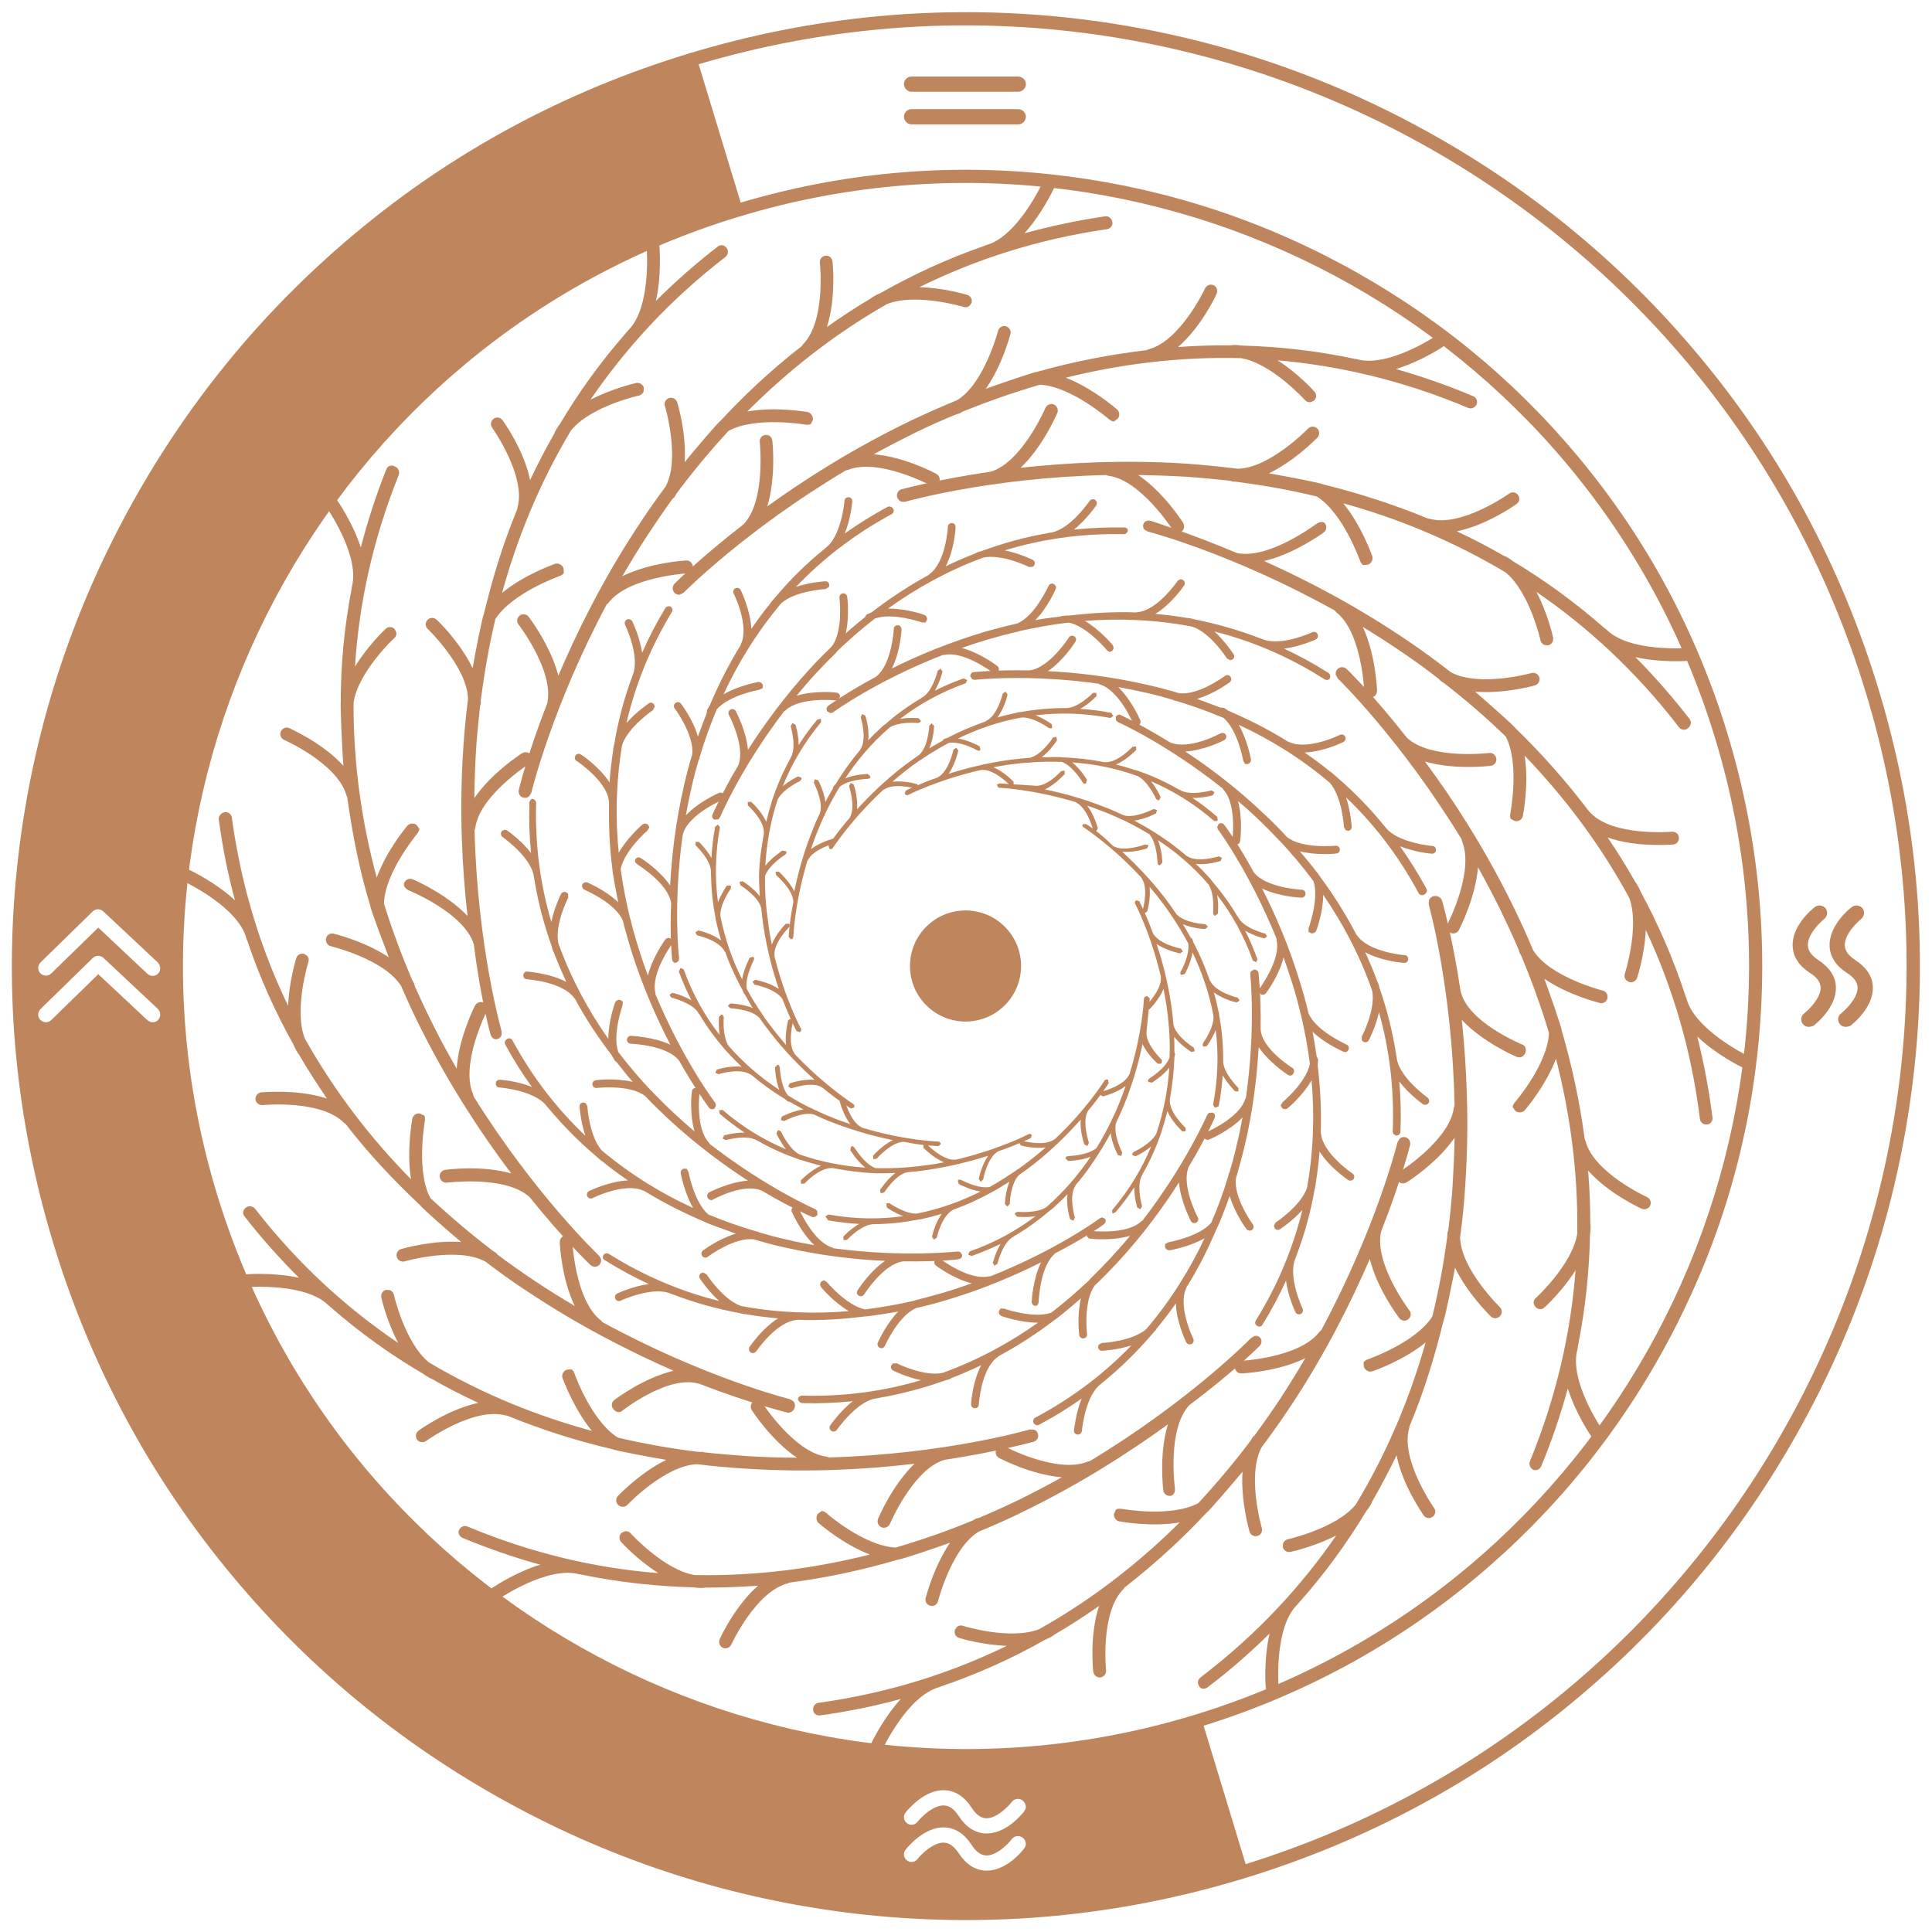 <svg xmlns="http://www.w3.org/2000/svg" xmlns:xlink="http://www.w3.org/1999/xlink" id="Ebene_1" x="0px" y="0px" viewBox="0 0 800 800" xml:space="preserve"><g>	<path fill="#BF855D" d="M504.1,338.3c-3.4-2.9-6.8-5.6-10.3-7.9c4.2,0.1,8.1-1,8.4-1.1l0.7-1.3l-1.3-0.7c-0.1,0-9,2.5-13.2-0.3  l-0.3-0.1c-5.4-3.1-10.8-5.6-16.3-7.5l-1.4-0.5l-0.3,0c-2.7-0.9-5.3-1.7-8-2.3c4.4-1.9,8.2-5.9,8.4-6.1l-0.1-1.4l-1.4,0.1  c-0.1,0.1-6.3,6.8-11.5,6.4l-0.3,0c-5.9-1.2-11.8-1.8-17.3-2c-0.4-0.2-6.5-0.1-8.6,0c3.6-2.7,6.2-6.8,6.4-7.1l-0.3-1.4l-1.4,0.3  c0,0.1-4.7,7.3-9.6,8.4c-2.8,0.2-5.5,0.5-8,0.8c-9.8,1.3-18.6,3.6-25.6,5.8c2.8-3.9,3.9-9.3,4-9.6l-0.8-1.2l-1.2,0.8  c0,0.1-1.9,9.1-6.5,11.5l0,0c-8.2,2.9-13.2,5.5-13.3,5.5l-0.4,1.4l0.8,0.5l0.6-0.1c0.2-0.1,12.3-6.3,30.3-10.4l0.3,0  c5.1-0.4,11.5,6.3,11.6,6.3l0.6,0.3l0.9-0.3l0-1.4c-0.2-0.2-4-4.2-8.4-6c2.4-0.4,4.9-0.9,7.4-1.2c2.3-0.3,4.6-0.6,7.1-0.7l0.1,0  l0.3,0l0.6-0.1c4.1-0.3,8.4-0.4,12.9-0.2c4.6,1.7,8.6,8.4,8.6,8.5l0.7,0.6l0.7-0.2l0.4-1.5c-0.2-0.3-2.6-4.4-6.1-7.2  c8.7,0.6,17.9,2.3,27.2,5.7c4.3,2.3,7.5,9.4,7.5,9.4l0.8,0.6l0.6-0.1l0.5-1.3c-0.1-0.2-1.6-3.5-4-6.5c8.9,3.8,17.7,9.1,26.2,16.5  l1.4-0.1L504.1,338.3z"></path>	<path fill="#BF855D" d="M520.7,397.3c-1.5-4.2-3.2-8.2-5.1-11.9c3.6,2.1,7.6,3.1,7.9,3.2l1.2-0.8l-0.7-1.2c-0.1,0-9.1-2.2-11.3-6.8  l-0.2-0.2c-3.2-5.4-6.7-10.2-10.5-14.6l-0.9-1.2l-0.2-0.2c-1.9-2.1-3.8-4.1-5.8-5.9c4.8,0.6,10-1.1,10.3-1.2l0.6-1.3l-1.3-0.6  c-0.1,0-8.8,2.8-13.2-0.1l-0.2-0.1c-4.6-4-9.4-7.4-14.1-10.3c-0.3-0.3-5.6-3.3-7.5-4.3c4.5-0.6,8.8-2.9,9-3l0.4-1.4l-1.4-0.4  c-0.1,0-7.7,4-12.4,2.6c-2.5-1.2-5-2.3-7.4-3.2c-9.2-3.7-17.9-6-25.2-7.5c4.3-2.1,8-6.2,8.2-6.4l-0.1-1.4l-1.4,0.2  c-0.1,0.1-6.2,7-11.3,6l-14.3-0.9l-1,0.5l0.4,1l0.6,0.3c0.2,0,13.8,0.6,31.5,5.9l0.3,0.2c4.6,2.2,7,11.1,7,11.2l0.4,0.5l0.9,0.2  l0.7-1.2c-0.1-0.3-1.5-5.6-4.4-9.4c2.3,0.8,4.7,1.7,7.1,2.6c2.1,0.8,4.3,1.8,6.5,2.8l0.1,0.1l0.2,0.1l0.6,0.2  c3.7,1.7,7.5,3.8,11.3,6.1c3.1,3.7,3.3,11.6,3.3,11.7l0.3,0.9l0.7,0.2l1-1.1c0-0.3-0.1-5.1-1.8-9.3c7.3,4.8,14.5,10.8,20.9,18.3  c2.7,4.1,1.9,11.8,1.9,11.9l0.4,0.9l0.5,0.2l1.1-0.9c0-0.2,0.4-3.9-0.3-7.7c5.9,7.6,11,16.6,14.8,27.2l1.3,0.6L520.7,397.3z"></path>	<path fill="#BF855D" d="M504.6,458.1c0.9-4.4,1.4-8.7,1.7-12.9c2,3.6,5,6.5,5.1,6.7l1.4,0l0-1.4c-0.1-0.1-6.7-6.5-6.3-11.6l0-0.3  c0-6.2-0.6-12.2-1.6-17.9l-0.2-1.5l-0.1-0.2c-0.6-2.8-1.2-5.5-2-8.1c3.8,2.9,9.2,4.2,9.5,4.2l1.2-0.8l-0.8-1.2  c-0.1,0-9-2.1-11.3-6.8l-0.2-0.2c-2-5.7-4.3-11.1-6.9-16l-0.4-1.3l0,0l-0.7-0.6c-1.1-1.9-2.1-3.8-3.2-5.5c4.2,1.8,9,2,9.3,2l1.1-1  l-1-1c-0.1,0-8.6-0.4-12-4.1c-1.6-2.3-3.1-4.5-4.7-6.6c-6-7.8-12.4-14.3-17.8-19.3c4.8,0.4,10-1.3,10.3-1.4l0.6-1.3l-1.4-0.3  c-0.1,0-8.9,3.3-13.3,0.6h0c-6.3-6.3-11.2-9.1-11.3-9.1l-1.3,0.1l-0.1,0.8l0.4,0.4c0.1,0.1,11.7,7.5,24.1,21l0.1,0.3  c2.9,4.2,0.4,13.1,0.3,13.2l0,0.6l0.7,0.6l1.2-0.7c0.1-0.3,1.6-5.6,1-10.3c1.6,1.8,3.2,3.8,4.7,5.8c1.4,1.8,2.8,3.7,4.2,5.8l0,0.1  l0.1,0.2l0.4,0.5c2.3,3.4,4.5,7.1,6.6,11c0.8,4.8-3,11.7-3.1,11.7l-0.2,0.9l0.5,0.5l1.4-0.4c0.1-0.2,2.5-4.5,3.2-8.9  c3.8,7.9,6.9,16.7,8.7,26.4c0.2,4.9-4.4,11.2-4.4,11.2l-0.1,1l0.3,0.4l1.4-0.2c0.1-0.2,2.3-3.1,3.7-6.7c1.2,9.6,1,19.9-1.1,31  l0.8,1.2L504.6,458.1z"></path>	<path fill="#BF855D" d="M461.9,502c2.9-3.4,5.5-6.9,7.8-10.4c-0.1,4.2,1.1,8.1,1.2,8.4l1.3,0.7l0.7-1.2c0-0.1-2.6-9,0.2-13.2  l0.1-0.3c3.1-5.4,5.5-10.9,7.4-16.3l0.5-1.4l0-0.2c0.9-2.7,1.6-5.4,2.3-8c1.9,4.4,5.9,8.1,6.2,8.4l1.4-0.1l-0.1-1.4  c-0.1-0.1-6.8-6.3-6.5-11.5l0-0.3c1.1-6,1.7-11.8,1.9-17.4l0.3-1.3l0,0l-0.3-0.8c0-2.2,0-4.3-0.1-6.4c2.8,3.6,6.9,6.2,7.1,6.3  l1.4-0.3l-0.3-1.4c-0.1-0.1-7.3-4.6-8.5-9.5c-0.2-2.8-0.5-5.5-0.9-8c-1.4-9.8-3.7-18.5-6.1-25.5c4,2.7,9.4,3.8,9.7,3.9l1.2-0.8  l-0.8-1.2c-0.1,0-9.2-1.8-11.6-6.4v0c-3-8.2-5.6-13.1-5.6-13.2l-1.4-0.4l-0.5,0.8l0.1,0.6c0.1,0.1,6.5,12.3,10.7,30.2l0,0.4  c0.4,5.1-6.2,11.6-6.2,11.7l-0.3,0.6l0.3,0.9l1.4,0c0.2-0.2,4.1-4.1,5.9-8.5c0.5,2.4,0.9,4.9,1.3,7.4c0.3,2.3,0.6,4.6,0.8,7.1  l0,0.1v0.3l0.1,0.6c0.3,4.1,0.5,8.4,0.3,12.9c-1.7,4.6-8.4,8.7-8.4,8.7l-0.6,0.7l0.2,0.7l1.5,0.3c0.3-0.2,4.4-2.7,7.2-6.2  c-0.6,8.7-2.2,17.9-5.4,27.3c-2.2,4.3-9.3,7.6-9.4,7.6l-0.6,0.8l0.1,0.5l1.3,0.5c0.2-0.1,3.5-1.6,6.5-4.1  c-3.7,8.9-8.9,17.8-16.2,26.4l0.1,1.4L461.9,502z"></path>	<path fill="#BF855D" d="M402.3,520.1c4.2-1.5,8.2-3.2,12-5c-2.1,3.6-3.1,7.6-3.2,7.8l0.7,1.2l1.2-0.8c0-0.1,2.2-9.1,6.8-11.3  l0.2-0.2c5.4-3.1,10.2-6.7,14.6-10.4l1.2-0.9l0.2-0.2c2.1-1.9,4.1-3.8,6-5.8c-0.6,4.8,1,10,1.1,10.3l1.3,0.7l0.7-1.3  c0-0.1-2.7-8.8,0.2-13.2l0.1-0.3c4-4.6,7.3-9.4,10.2-14.1c0.3-0.3,3.4-5.6,4.3-7.4c0.6,4.5,2.8,8.8,3,9.1l1.4,0.4l0.4-1.4  c0-0.1-4-7.7-2.5-12.5c1.2-2.5,2.3-5,3.3-7.4c3.7-9.1,6.1-17.9,7.6-25.1c2,4.4,6.1,8,6.4,8.2l1.4-0.1l0.3-1.4  c-0.1-0.1-6.5-6.2-6.5-11.3v0c0.9-8.6,1.4-14.2,1.4-14.3l-1.2-1l-0.9,0.4l-0.3,0.6c0,0.2-0.6,13.9-6,31.4l-0.2,0.3  c-2.2,4.6-11.2,6.9-11.3,6.9l-0.5,0.4l-0.2,0.9l1.2,0.7c0.3-0.1,5.6-1.4,9.4-4.3c-0.8,2.3-1.7,4.7-2.6,7c-0.9,2.1-1.8,4.3-2.9,6.5  l-0.1,0.1l-0.1,0.2l-0.2,0.6c-1.8,3.7-3.8,7.5-6.2,11.3c-3.7,3.1-11.6,3.3-11.7,3.3l-0.9,0.3l-0.2,0.7l1.1,1c0.3,0,5.1-0.1,9.3-1.7  c-4.9,7.2-10.9,14.4-18.4,20.9c-4.1,2.6-11.8,1.9-11.9,1.9l-0.9,0.4l-0.2,0.5l0.9,1.1c0.3,0,3.9,0.4,7.7-0.2  c-7.7,5.8-16.7,10.9-27.3,14.6l-0.6,1.3L402.3,520.1z"></path>	<path fill="#BF855D" d="M342.9,505.3c4.4,0.8,8.7,1.3,12.9,1.5c-3.6,2-6.5,5.1-6.6,5.3l0.1,1.4l1.4-0.1c0.1-0.1,6.4-6.8,11.5-6.5  l0.3,0c6.2-0.1,12.2-0.8,17.8-1.9l1.5-0.2l0.2-0.1c2.8-0.6,5.4-1.3,8-2.1c-2.9,3.9-4,9.2-4.1,9.5l0.8,1.2l1.2-0.8  c0-0.1,2-9,6.6-11.4l0.2-0.2c5.7-2,11-4.5,15.9-7.2c0.4-0.1,5.7-3.3,7.4-4.4c-1.7,4.2-1.9,9-1.9,9.3l1,1l1-1  c0-0.1,0.3-8.7,3.9-12.1c2.3-1.6,4.5-3.2,6.5-4.8c7.7-6.1,14.1-12.6,19-18.1c-0.4,4.8,1.4,10,1.5,10.3l1.3,0.6l0.6-1.3  c0-0.1-3-8.8-0.4-13.2v0c5.6-6.7,8.5-11.4,8.6-11.5l-0.3-1.4l-0.9-0.1l-0.5,0.4c-0.1,0.1-7.3,11.8-20.7,24.4l-0.3,0.1  c-4.2,2.9-13.1,0.5-13.2,0.5l-0.6,0l-0.6,0.7l0.7,1.2c0.3,0.1,5.6,1.5,10.3,0.8c-1.8,1.6-3.7,3.2-5.8,4.8c-1.8,1.4-3.7,2.9-5.7,4.3  l-0.1,0l-0.2,0.1l-0.5,0.4c-3.4,2.3-7,4.6-10.9,6.8c-4.8,0.9-11.7-2.9-11.8-2.9l-0.9-0.2l-0.5,0.5l0.4,1.4c0.3,0.1,4.5,2.4,9,3.1  c-7.8,3.9-16.6,7.2-26.3,9.1c-4.9,0.3-11.2-4.2-11.3-4.2l-1-0.1l-0.4,0.4l0.2,1.4c0.2,0.2,3.2,2.2,6.8,3.6  c-9.5,1.3-19.9,1.3-31-0.7l-1.2,0.8L342.9,505.3z"></path>	<path fill="#BF855D" d="M298,461.2c3.4,2.9,6.9,5.5,10.3,7.8c-4.2-0.1-8.1,1.1-8.4,1.1l-0.7,1.3l1.3,0.7c0.1,0,9-2.6,13.2,0.3  l0.3,0.1c5.4,3.1,10.9,5.5,16.3,7.4l1.4,0.5l0.3,0c2.7,0.9,5.3,1.6,8,2.3c-4.4,1.9-8.2,5.9-8.4,6.1l0.1,1.4l1.4-0.1  c0.1-0.1,6.3-6.8,11.5-6.4l0.3,0c6,1.1,11.8,1.9,17.3,2.1c0.4,0.1,6.5,0,8.6-0.1c-3.6,2.7-6.2,6.8-6.4,7l0.3,1.4l1.4-0.3  c0.1-0.1,4.6-7.3,9.5-8.4c2.8-0.2,5.5-0.5,8-0.9c9.8-1.4,18.5-3.7,25.6-5.9c-2.8,3.9-3.9,9.3-3.9,9.6l0.8,1.2l1-1  c0-0.1,1.7-9.2,6.3-11.7v0c8.2-2.8,13.3-5.4,13.4-5.4l0.5-1.3l-0.7-0.5l-0.6,0.1c-0.2,0.1-12.3,6.4-30.2,10.6l-0.3,0  c-5.1,0.4-11.6-6.2-11.6-6.3l-0.6-0.3l-0.9,0.3l0,1.4c0.2,0.2,4,4.1,8.5,6c-2.4,0.5-4.9,0.9-7.4,1.2c-2.3,0.3-4.6,0.6-7.1,0.8  l-0.1,0H376l-0.6,0.1c-4.1,0.3-8.4,0.4-12.9,0.3c-4.6-1.7-8.6-8.4-8.7-8.5l-0.7-0.6l-0.7,0.2l-0.3,1.5c0.2,0.2,2.7,4.4,6.2,7.2  c-8.7-0.6-17.9-2.2-27.3-5.5c-4.3-2.2-7.5-9.3-7.6-9.4l-0.8-0.6l-0.6,0.1l-0.5,1.3c0.1,0.2,1.6,3.5,4,6.5  c-8.9-3.7-17.8-9-26.3-16.3l-1.4,0.1L298,461.2z"></path>	<path fill="#BF855D" d="M281.1,402.3c1.5,4.2,3.3,8.2,5.2,11.9c-3.6-2.1-7.6-3.1-7.9-3.1l-1.2,0.8l0.8,1.2c0.1,0,9.1,2.2,11.4,6.7  l0.2,0.2c3.2,5.4,6.8,10.2,10.5,14.5l1,1.1l0.2,0.2c1.9,2.1,3.9,4.1,5.8,5.9c-4.8-0.5-10,1.1-10.3,1.2l-0.6,1.3l1.3,0.6  c0.1,0,8.8-2.8,13.2,0.1l0.3,0.1c4.6,3.9,9.4,7.3,14.2,10.2l1,0.9l0,0l0.9,0.2c1.9,1.1,3.8,2.1,5.6,3.1c-4.5,0.6-8.8,2.9-9,3  l-0.4,1.4l1.4,0.4c0.1,0,7.6-4.1,12.4-2.7c2.5,1.2,5,2.3,7.4,3.2c9.2,3.6,17.9,5.9,25.2,7.4c-4.3,2.1-8,6.2-8.2,6.5l0.1,1.4  l1.4-0.2c0.1-0.1,6.1-7,11.3-7h0c8.6,1.8,14.2,1.7,14.3,1.8l1-0.9l-0.4-0.8l-0.6-0.2c-0.2,0-13.9-0.4-31.5-5.7l-0.3-0.2  c-4.6-2.1-7-11.1-7.1-11.2l-0.4-0.5l-0.9-0.2l-0.7,1.2c0.1,0.3,1.5,5.6,4.4,9.4c-2.3-0.8-4.7-1.6-7.1-2.6c-2.1-0.8-4.3-1.8-6.5-2.8  l-0.1-0.1l-0.2-0.1l-0.6-0.2c-3.7-1.7-7.5-3.7-11.3-6.1c-3.1-3.7-3.4-11.6-3.4-11.6l-0.3-0.9l-0.7-0.2l-1,1.1  c0,0.3,0.2,5.1,1.8,9.3c-7.3-4.8-14.5-10.8-21-18.2c-2.7-4.1-2-11.8-2-11.9l-0.4-0.9l-0.5-0.2l-1.1,0.9c0,0.2-0.3,3.9,0.3,7.6  c-5.9-7.6-11.1-16.6-14.9-27.2l-1.3-0.6L281.1,402.3z"></path>	<path fill="#BF855D" d="M296.1,342.4c-0.8,4.4-1.3,8.7-1.5,12.9c-2-3.6-5-6.5-5.2-6.7l-1.4,0l0,1.4c0.1,0.1,6.8,6.4,6.4,11.5l0,0.3  c0.1,6.2,0.7,12.2,1.8,17.8l0.2,1.5l0.1,0.2c0.6,2.8,1.3,5.4,2.1,8.1c-3.9-2.9-9.2-4.1-9.5-4.1l-1.2,0.8l0.8,1.2  c0.1,0,9,2,11.4,6.7l0.2,0.2c2,5.7,4.6,11,7.2,15.9l0.5,1.2l0,0l0.5,0.6c1.1,1.9,2.1,3.8,3.2,5.5c-4.2-1.7-9.1-1.9-9.3-1.9l-1,1  l1,1c0.1,0,8.6,0.3,12.1,4c1.6,2.3,3.2,4.5,4.8,6.5c6.1,7.8,12.5,14.2,18,19.1c-4.8-0.4-10,1.4-10.3,1.5l-0.6,1.3l1.2,0.8  c0.1,0,9.1-3.3,13.1-0.2h0c6.7,5.5,11.5,8.4,11.6,8.5l1.4-0.4l0.1-0.9l-0.4-0.5c-0.1-0.1-11.7-7.4-24.4-20.8l-0.1-0.3  c-2.9-4.2-0.5-13.1-0.5-13.2l0-0.6l-0.7-0.6l-1.3,0.7c-0.1,0.3-1.5,5.6-0.9,10.3c-1.6-1.8-3.2-3.8-4.8-5.8  c-1.4-1.8-2.8-3.7-4.3-5.7l0-0.1l-0.1-0.2l-0.4-0.5c-2.3-3.4-4.6-7-6.7-11c-0.8-4.8,2.9-11.7,2.9-11.8l0.2-0.9l-0.5-0.5l-1.4,0.4  c-0.1,0.3-2.4,4.5-3.1,9c-3.9-7.8-7.1-16.6-9-26.3c-0.3-4.9,4.2-11.2,4.3-11.3l0.1-1l-0.4-0.4l-1.4,0.2c-0.1,0.2-2.2,3.2-3.6,6.8  c-1.3-9.5-1.2-19.9,0.8-31l-0.8-1.2L296.1,342.4z"></path>	<path fill="#BF855D" d="M338.4,298c-2.9,3.4-5.4,6.9-7.7,10.5c0-4.2-1.2-8.1-1.3-8.4l-1.3-0.7l-0.7,1.3c0,0.1,2.7,8.9-0.1,13.2  l-0.1,0.3c-3,5.5-5.4,11-7.2,16.4l-0.5,1.4l0,0.3c-0.9,2.7-1.6,5.4-2.2,8c-2-4.4-6-8.1-6.3-8.3l-1.4,0.1l0.1,1.4  c0.1,0.1,6.9,6.2,6.6,11.4l0,0.3c-1.1,6-1.9,11.8-2,17.3c-0.1,0.4,0.2,6.5,0.3,8.6c-2.8-3.6-6.9-6.1-7.1-6.2l-1.3,0.3l0.4,1.4  c0.1,0.1,7.4,4.5,8.6,9.4c0.3,2.8,0.6,5.5,1,8c1.5,9.8,3.9,18.5,6.3,25.5c-4-2.7-9.4-3.7-9.7-3.8l-1.2,0.8l0.8,1.2  c0.1,0,9.2,1.8,11.7,6.2v0c3.1,8.1,5.7,13.1,5.8,13.1l1.4,0.4l0.5-0.8l-0.1-0.6c-0.1-0.1-6.6-12.2-11-30l0-0.4  c-0.5-5.1,6-11.7,6.1-11.7l0.3-0.6l-0.3-0.8l-1.4,0c-0.2,0.2-4.1,4.1-5.8,8.6c-0.5-2.4-1-4.9-1.3-7.4c-0.3-2.3-0.6-4.6-0.9-7.1  l0-0.1v-0.3l-0.1-0.6c-0.4-4.1-0.6-8.4-0.5-12.9c1.6-4.6,8.3-8.8,8.3-8.8l0.6-0.7l-0.2-0.7l-1.5-0.3c-0.2,0.2-4.3,2.7-7.1,6.3  c0.5-8.7,2-18,5.1-27.4c2.2-4.4,9.2-7.7,9.3-7.7l0.6-0.8l-0.1-0.6l-1.3-0.5c-0.2,0.1-3.5,1.6-6.4,4.1c3.6-9,8.7-17.9,15.9-26.6  l-0.1-1.4L338.4,298z"></path>	<path fill="#BF855D" d="M399,280.9c-4.2,1.5-8.2,3.2-11.9,5.1c2.1-3.6,3.1-7.6,3.2-7.9l-0.8-1.2l-1.2,0.8c0,0.1-2.2,9.1-6.8,11.3  l-0.2,0.2c-5.4,3.2-10.2,6.7-14.5,10.5l-1.2,0.9l-0.2,0.2c-2.1,1.9-4.1,3.8-5.9,5.8c0.6-4.8-1.1-10-1.2-10.3l-1.3-0.6l-0.6,1.3  c0,0.1,2.8,8.8-0.1,13.2l-0.1,0.3c-3.9,4.6-7.3,9.4-10.2,14.2l-0.9,1l0,0l-0.2,0.8c-1.1,1.9-2.2,3.7-3.1,5.6c-0.6-4.5-2.9-8.8-3-9  l-1.4-0.4l-0.4,1.4c0,0.1,4,7.7,2.6,12.4c-1.2,2.5-2.3,5-3.2,7.4c-3.7,9.2-6,17.9-7.5,25.2c-2.1-4.3-6.2-8-6.4-8.2l-1.4,0.1  l0.3,1.4c0.1,0.1,7.2,6.1,7.1,11.2l0,0c-1.7,8.5-1.9,14.2-1.9,14.3l0.9,1.1l0.8-0.4l0.2-0.6c0-0.2,0.5-13.8,5.8-31.5l0.2-0.3  c2.2-4.6,11.1-7,11.2-7l0.5-0.4l0.2-0.9l-1.2-0.7c-0.3,0.1-5.6,1.5-9.4,4.4c0.8-2.3,1.6-4.7,2.6-7.1c0.8-2.1,1.8-4.3,2.8-6.5  l0.1-0.1l0.1-0.2l0.2-0.6c1.8-3.7,3.8-7.5,6.1-11.3c3.7-3.1,11.6-3.3,11.7-3.3l0.9-0.3l0.1-0.7l-1.1-1c-0.3,0-5.1,0.1-9.3,1.8  c4.8-7.3,10.8-14.5,18.3-21c4.1-2.7,11.8-1.9,11.9-1.9l0.9-0.4l0.2-0.5l-0.9-1.1c-0.2,0-3.9-0.4-7.7,0.3c7.6-5.9,16.6-11,27.2-14.8  l0.6-1.3L399,280.9z"></path>	<path fill="#BF855D" d="M460.2,295.2c-4.4-0.9-8.7-1.4-12.9-1.7c3.6-2,6.5-5,6.7-5.2l0-1.4l-1.4,0c-0.1,0.1-6.5,6.7-11.6,6.3  l-0.3,0c-6.2,0-12.2,0.6-17.9,1.6l-1.5,0.2l-0.2,0.1c-2.8,0.6-5.5,1.2-8.1,2c2.9-3.8,4.2-9.2,4.2-9.5l-0.8-1.2l-1.2,0.8  c0,0.1-2.1,9-6.8,11.3l-0.2,0.2c-5.7,2-11.1,4.3-16,6.9l-1.3,0.4l0,0l-0.6,0.7c-1.9,1.1-3.8,2.1-5.5,3.2c1.8-4.2,2-9,2-9.3l-1-1.1  l-1,1c0,0.1-0.4,8.6-4.1,12c-2.3,1.6-4.5,3.2-6.5,4.7c-7.8,6-14.3,12.4-19.3,17.9c0.4-4.8-1.3-10-1.4-10.3l-1.3-0.6l-0.6,1.3  c0,0.1,2.9,8.9,0.2,13.2l0,0c-5.7,6.6-8.7,11.3-8.7,11.4l0.3,1.4l0.9,0.1l0.5-0.4c0.1-0.1,7.5-11.7,21-24.2l0.3-0.1  c4.2-2.9,13.1-0.4,13.2-0.3l0.6,0l0.6-0.7l-0.7-1.2c-0.3-0.1-5.6-1.6-10.3-1c1.8-1.6,3.8-3.2,5.8-4.8c1.8-1.4,3.7-2.8,5.8-4.2  l0.1,0l0.2-0.1l0.5-0.4c3.4-2.3,7.1-4.5,11-6.6c4.8-0.8,11.7,3,11.7,3.1l0.9,0.2l0.5-0.5l-0.4-1.4c-0.2-0.1-4.5-2.5-8.9-3.2  c7.8-3.8,16.7-7,26.4-8.7c4.9-0.2,11.2,4.3,11.2,4.4l1,0.1l0.4-0.3l-0.2-1.4c-0.2-0.2-3.1-2.3-6.7-3.7c9.6-1.2,19.9-1,31,1.1  l1.2-0.8L460.2,295.2z"></path>	<path fill="#BF855D" d="M550,278.6c-6.1-3.9-12.2-7.2-18.3-10c6.6-0.9,12.7-3.6,13.1-3.8c0.8-0.4,1.2-1.3,0.8-2.2  c-0.4-0.8-1.3-1.2-2.2-0.8c-0.1,0.1-13.6,6.2-21,2.7l-0.4-0.1c-9.3-3.6-18.6-6.2-27.7-8c-0.8-0.3-1.6-0.4-2.3-0.5l-0.4,0  c-4.5-0.8-8.9-1.3-13.2-1.7c6.6-4,11.6-11.3,11.9-11.7c0.5-0.7,0.3-1.8-0.4-2.3c-0.7-0.5-1.7-0.3-2.3,0.4  c-0.1,0.1-8.4,12.3-16.7,12.9l-0.4,0.1c-9.7-0.4-19.1,0.3-28,1.3c-0.7-0.1-1.5,0.1-2.2,0.1h-0.1l-1.3,0.3  c-3.5,0.5-6.9,0.8-10.2,1.5c5.1-5.2,8.2-12.4,8.4-12.8c0.4-0.8,0-1.8-0.8-2.2c-0.8-0.4-1.8,0-2.1,0.8c-0.1,0.1-5.7,12.7-13.1,15.6  c-4.4,1-8.6,2.1-12.6,3.2c-15.2,4.5-28.6,10.1-39.2,15.4c3.5-6.9,4-15.7,4-16.2c0-0.9-0.6-1.7-1.5-1.7c-0.9-0.1-1.7,0.6-1.7,1.5  c0,0.2-0.8,15-7.5,19.9v0c-12.3,6.6-19.6,11.9-19.7,12c-0.7,0.5-0.9,1.5-0.3,2.3l1.3,0.7l1-0.3c0.2-0.2,18-13.1,45.5-23.8l0.6,0  c8-1.8,19.8,7.1,20,7.2l1,0.3l1.3-0.6c0.5-0.7,0.4-1.7-0.3-2.3c-0.4-0.3-7.4-5.6-14.8-7.5c3.7-1.3,7.5-2.5,11.5-3.7  c3.5-1,7.2-2,11-2.9l0.2,0l0.4-0.1l0.9-0.3c6.4-1.4,13.2-2.7,20.4-3.5c7.6,1.6,15.7,11.3,15.7,11.4l1.2,0.8l1-0.5  c0.7-0.6,0.8-1.7,0.2-2.4c-0.3-0.4-5.2-6.3-11.5-10c14-1.1,29-0.6,44.6,2.4c7.4,2.5,14.2,13,14.2,13.1l1.4,0.8l0.9-0.3  c0.8-0.5,1-1.5,0.5-2.2c-0.2-0.3-3.4-5.2-7.9-9.4c15,3.8,30.4,10.1,45.6,19.8c0.8,0.5,1.8,0.3,2.2-0.5  C551,280.1,550.8,279,550,278.6"></path>	<path fill="#BF855D" d="M590.7,368.1c-3.4-6.3-7.1-12.2-11-17.7c6.2,2.5,12.8,3.1,13.2,3.1c0.9,0.1,1.7-0.6,1.7-1.5  c0.1-0.9-0.6-1.7-1.5-1.7c-0.1,0-14.9-1.3-19.6-8l-0.3-0.3c-6.3-7.8-13.1-14.6-20.1-20.6l-1.8-1.6l-0.4-0.2  c-3.5-2.9-7.1-5.5-10.7-8c7.7-0.3,15.7-4.1,16.1-4.4c0.8-0.4,1.1-1.4,0.7-2.2c-0.4-0.8-1.4-1.1-2.2-0.7c-0.1,0.1-13.3,6.5-20.9,3  l-0.4-0.1c-8.3-5.2-16.7-9.4-24.9-12.9l-1.8-1.2l-0.1,0l-1.4-0.1c-3.3-1.3-6.5-2.5-9.7-3.6c7-2,13.2-6.6,13.6-6.9  c0.7-0.5,0.9-1.6,0.3-2.3c-0.5-0.7-1.6-0.9-2.3-0.3c-0.1,0.1-11.2,8.3-19.1,7.1c-4.3-1.3-8.5-2.4-12.5-3.3  c-15.4-3.6-29.9-5.2-41.7-5.8c6.4-4.3,11.2-11.8,11.4-12.2c0.5-0.8,0.3-1.8-0.5-2.2c-0.7-0.5-1.8-0.3-2.2,0.5  c-0.1,0.1-8.1,12.6-16.3,13.6h0c-14-0.3-22.9,0.7-23.1,0.7c-0.9,0.1-1.5,0.9-1.4,1.8l0.8,1.2l1,0.2c0.3,0,22.1-2.5,51.3,1.6  l0.5,0.3c7.9,2.3,13.8,16,13.8,16.1l0.7,0.8l1.4,0.1c0.8-0.4,1.2-1.3,0.9-2.1c-0.2-0.5-3.7-8.5-9.2-13.8c3.9,0.7,7.8,1.5,11.8,2.4  c3.6,0.8,7.3,1.8,11,2.9l0.1,0.1l0.4,0.2l1,0.2c6.3,1.9,12.8,4.2,19.4,7c5.9,5.2,8.1,17.6,8.1,17.7l0.7,1.3l1.1,0.1  c0.9-0.2,1.5-1.1,1.4-2c-0.1-0.4-1.5-8.1-5.1-14.3c12.7,5.9,25.6,13.7,37.7,24c5.2,5.8,5.9,18.3,5.9,18.4l0.8,1.3l0.9,0.2  c0.9,0,1.6-0.8,1.5-1.7c0-0.4-0.4-6.2-2.3-12.1c11.2,10.7,21.5,23.7,30,39.6c0.4,0.8,1.4,1.1,2.2,0.7  C590.8,369.9,591.1,368.9,590.7,368.1"></path>	<path fill="#BF855D" d="M579.9,468.6c0.3-7.2,0.1-14.1-0.5-20.8c4,5.3,9.5,9.2,9.8,9.4c0.7,0.5,1.7,0.3,2.3-0.4  c0.5-0.7,0.3-1.8-0.4-2.3c-0.1-0.1-12.2-8.7-12.8-16.9l-0.1-0.4c-1.5-9.9-3.9-19.2-6.9-27.9c-0.2-0.8-0.4-1.6-0.7-2.3l-0.2-0.4  c-1.6-4.3-3.3-8.4-5.1-12.3c6.8,3.7,15.6,4.4,16.1,4.4c0.9,0.1,1.7-0.6,1.7-1.5c0.1-0.9-0.6-1.7-1.5-1.7c-0.2,0-14.8-1.2-19.6-8.1  l-0.3-0.3c-4.5-8.6-9.5-16.6-14.9-23.8c-0.2-0.7-6.4-8.3-8.6-10.8c7,1.8,14.8,1,15.2,0.9c0.9-0.1,1.5-0.9,1.4-1.8  c-0.1-0.9-0.9-1.5-1.8-1.4c-0.1,0-13.8,1.4-20.1-3.6c-3-3.3-6.1-6.4-9.1-9.2c-11.5-11-23.1-19.7-33-26.2c7.7-0.5,15.6-4.4,16.1-4.7  c0.8-0.4,1.1-1.4,0.7-2.2c-0.4-0.8-1.5-1-2.3-0.6c-0.1,0.1-13.3,7.2-21,3.6h0c-11.7-7.2-20-11.1-20.2-11.2c-0.8-0.4-1.7,0-2.1,0.8  l0.1,1.4l0.8,0.7c0.3,0.1,20.3,9.1,43.4,27.5l0.3,0.5c5.6,6,3.7,20.8,3.7,20.9l0.2,1l1.2,0.8c0.9,0.1,1.7-0.5,1.8-1.4  c0.1-0.5,1.2-9.2-0.9-16.6c3,2.5,6,5.2,9,8.1c2.6,2.5,5.3,5.2,8,8.1l0.1,0.1l0.3,0.3l0.7,0.7c4.4,4.8,8.9,10.1,13.2,15.9  c2.4,7.4-2,19.2-2,19.4l-0.1,1.5l1,0.6c0.8,0.3,1.9-0.2,2.2-1c0.2-0.4,2.9-7.7,2.9-14.9c7.9,11.5,15.1,24.8,20.3,39.8  c1.5,7.7-4.2,18.8-4.3,18.9l0,1.6l0.7,0.6c0.8,0.4,1.8,0.1,2.2-0.7c0.2-0.4,2.9-5.5,4.2-11.6c4.2,14.9,6.4,31.4,5.7,49.4  c0,0.9,0.7,1.6,1.6,1.7C579.1,470.2,579.9,469.5,579.9,468.6"></path>	<path fill="#BF855D" d="M522.7,548.6c3.8-6.1,7-12.2,9.8-18.3c0.9,6.6,3.7,12.6,3.9,13c0.4,0.8,1.3,1.2,2.2,0.8  c0.8-0.4,1.2-1.4,0.8-2.2c-0.1-0.1-6.4-13.6-2.9-21l0.1-0.4c3.6-9.3,6.1-18.6,7.7-27.7c0.2-0.8,0.4-1.6,0.5-2.3l0-0.4  c0.7-4.5,1.3-8.9,1.6-13.3c4.1,6.6,11.4,11.5,11.8,11.8c0.8,0.5,1.8,0.3,2.3-0.4c0.5-0.7,0.3-1.8-0.4-2.2  c-0.1-0.1-12.3-8.3-13.1-16.6l-0.1-0.4c0.3-9.7-0.2-19.1-1.3-28c0.1-0.7,0.2-1.4,0.2-2.2l0-0.1l-0.6-1.3c-0.5-3.5-1.1-6.9-1.7-10.2  c5.2,5,12.4,8.1,12.8,8.3c0.8,0.4,1.8,0,2.1-0.9c0.4-0.8,0-1.8-0.9-2.1c-0.1-0.1-12.7-5.6-15.7-13c-1-4.4-2.2-8.6-3.4-12.5  c-4.6-15.2-10.4-28.5-15.8-39.1c6.9,3.4,15.8,3.8,16.3,3.8c0.9,0,1.7-0.7,1.7-1.6c0-0.9-0.7-1.7-1.6-1.7c-0.2,0-15-0.7-19.9-7.3  l0,0c-6.7-12.3-12.1-19.5-12.2-19.6c-0.5-0.7-1.6-0.9-2.3-0.3l-0.6,1.3l0.3,0.9c0.2,0.2,13.2,17.9,24.3,45.3l0,0.6  c1.9,8-7,19.9-7,20l-0.3,1l0.6,1.3c0.7,0.5,1.7,0.4,2.3-0.3c0.3-0.4,5.5-7.4,7.3-14.9c1.3,3.7,2.6,7.5,3.8,11.4  c1.1,3.5,2.1,7.2,3,11l0,0.1l0.1,0.4l0.3,0.9c1.5,6.4,2.8,13.2,3.7,20.3c-1.5,7.7-11.2,15.8-11.3,15.9l-0.8,1.3l0.5,1  c0.6,0.7,1.7,0.8,2.4,0.2c0.4-0.3,6.3-5.3,9.9-11.6c1.2,13.9,0.9,29-1.9,44.6c-2.5,7.4-12.9,14.3-13,14.3l-0.7,1.4l0.3,0.9  c0.5,0.8,1.5,1,2.2,0.5c0.3-0.2,5.2-3.4,9.3-8c-3.7,15-9.8,30.5-19.3,45.8c-0.5,0.8-0.2,1.8,0.5,2.2  C521.3,549.6,522.3,549.3,522.7,548.6"></path>	<path fill="#BF855D" d="M430.2,590c6.4-3.4,12.2-7,17.7-10.9c-2.5,6.2-3.1,12.8-3.2,13.2c-0.1,0.9,0.6,1.7,1.5,1.7  c0.9,0.1,1.7-0.6,1.8-1.5c0-0.1,1.3-14.9,8.1-19.6l0.3-0.3c7.8-6.3,14.6-13.1,20.6-20.1l1.6-1.8l0.2-0.4c2.9-3.5,5.6-7,8.1-10.6  c0.2,7.7,4.1,15.7,4.3,16.1c0.4,0.8,1.4,1.1,2.2,0.7c0.8-0.4,1.1-1.4,0.7-2.2c-0.1-0.1-6.5-13.4-2.9-20.9l0.1-0.4  c5.2-8.2,9.3-16.7,12.8-24.9c0.5-0.6,4-9.7,5.1-12.9c2,7,6.6,13.3,6.9,13.7c0.5,0.7,1.6,0.9,2.3,0.4s0.9-1.5,0.4-2.3  c-0.1-0.1-8.2-11.2-7-19.2c1.3-4.3,2.4-8.5,3.4-12.5c3.7-15.4,5.3-29.9,6-41.7c4.3,6.4,11.7,11.2,12.1,11.5  c0.8,0.5,1.8,0.3,2.2-0.5c0.5-0.7,0.5-1.8-0.2-2.3c-0.1-0.1-13.2-8.1-13.3-16.4v0c0.2-14-0.9-22.9-0.9-23c-0.1-0.9-1-1.5-1.9-1.4  l-1.3,0.8l-0.2,1c0,0.3,2.4,22.1-1.8,51.3l-0.3,0.5c-2.4,7.9-16,13.7-16.2,13.8l-0.8,0.7l-0.1,1.4c0.4,0.8,1.3,1.2,2.1,0.9  c0.5-0.2,8.5-3.6,13.9-9.2c-0.7,3.8-1.5,7.8-2.5,11.8c-0.8,3.6-1.8,7.3-2.9,11l-0.1,0.1l-0.2,0.4l-0.2,1  c-1.9,6.3-4.2,12.8-7.1,19.4c-5.2,5.8-17.6,8-17.7,8l-1.3,0.7l-0.1,1.2c0.2,0.9,1.1,1.5,2,1.4c0.5-0.1,8.1-1.4,14.4-5  c-6,12.7-13.8,25.5-24.1,37.6c-5.9,5.2-18.3,5.8-18.5,5.8l-1.3,0.8l-0.2,0.9c0,0.9,0.8,1.6,1.7,1.5c0.4,0,6.2-0.3,12.1-2.2  c-10.7,11.1-23.8,21.4-39.8,29.9c-0.8,0.4-1.1,1.4-0.7,2.2C428.5,590.1,429.4,590.4,430.2,590"></path>	<path fill="#BF855D" d="M332.3,581c7.2,0.2,14.1-0.1,20.8-0.8c-5.2,4.1-9,9.6-9.3,10c-0.5,0.7-0.3,1.8,0.4,2.3  c0.7,0.5,1.8,0.3,2.3-0.4c0.1-0.1,8.5-12.3,16.7-13.1l0.4-0.1c9.9-1.7,19.1-4.2,27.8-7.3c0.8-0.2,1.6-0.4,2.3-0.8l0.3-0.2  c4.2-1.6,8.3-3.4,12.3-5.3c-3.6,6.8-4.2,15.6-4.2,16.1c-0.1,0.9,0.6,1.7,1.5,1.7c0.9,0.1,1.7-0.6,1.7-1.5c0-0.1,0.9-14.8,7.8-19.7  l0.3-0.3c8.6-4.6,16.4-9.8,23.5-15.2c0.7-0.3,8.2-6.6,10.7-8.8c-1.7,7.1-0.8,14.8-0.7,15.2c0.1,0.9,0.9,1.5,1.8,1.4  c0.9-0.1,1.5-0.9,1.4-1.8c0-0.1-1.6-13.8,3.3-20.2c3.3-3.1,6.3-6.2,9.1-9.2c10.8-11.6,19.3-23.4,25.7-33.4c0.6,7.7,4.7,15.5,4.9,16  c0.4,0.8,1.4,1.1,2.2,0.7c0.8-0.4,1.1-1.4,0.7-2.2c-0.1-0.1-7-13.3-3.8-20.9v0c7.2-12,10.7-20.2,10.8-20.4c0.3-0.8,0-1.8-0.9-2.1  l-1.5,0.1l-0.7,0.8c-0.1,0.2-8.8,20.4-26.8,43.8l-0.5,0.3c-5.9,5.7-20.7,4-20.8,4l-1,0.2l-0.8,1.2c-0.1,0.9,0.5,1.7,1.4,1.8  c0.5,0.1,9.2,1,16.6-1.2c-2.5,3-5.2,6-8,9.1c-2.5,2.7-5.2,5.4-8,8.2l-0.1,0.1l-0.3,0.3l-0.7,0.8c-4.8,4.5-10,9.1-15.7,13.4  c-7.4,2.5-19.3-1.7-19.4-1.7l-1.5-0.1l-0.6,1c-0.3,0.8,0.2,1.9,1.1,2.2c0.4,0.1,7.7,2.7,15,2.7c-11.4,8.1-24.6,15.4-39.5,20.8  c-7.7,1.6-18.8-3.9-19-4l-1.6,0.1l-0.6,0.7c-0.4,0.8-0.1,1.8,0.7,2.2c0.4,0.2,5.6,2.8,11.6,4c-14.8,4.4-31.3,6.9-49.3,6.4  c-0.9,0-1.6,0.7-1.7,1.6C330.7,580.2,331.4,581,332.3,581"></path>	<path fill="#BF855D" d="M250.4,521.8c6.1,3.8,12.2,7.1,18.3,9.9c-6.6,0.9-12.7,3.7-13.1,3.9c-0.8,0.4-1.2,1.3-0.8,2.2  c0.4,0.8,1.3,1.2,2.2,0.8c0.1-0.1,13.6-6.3,21-2.8l0.4,0.1c9.3,3.6,18.6,6.1,27.7,7.8c0.8,0.2,1.6,0.4,2.4,0.5l0.4,0  c4.5,0.8,8.9,1.3,13.3,1.7c-6.6,4.1-11.5,11.4-11.8,11.8c-0.5,0.7-0.3,1.7,0.4,2.3c0.7,0.5,1.8,0.3,2.3-0.4  c0.1-0.1,8.3-12.3,16.7-13l0.4-0.1c9.7,0.4,19.1-0.3,28-1.4c0.7,0.1,10.4-1.4,13.7-2c-5,5.2-8.2,12.4-8.4,12.8  c-0.4,0.8,0,1.8,0.8,2.2c0.8,0.4,1.8,0,2.1-0.8c0.1-0.1,5.6-12.7,13.1-15.7c4.4-1,8.6-2.1,12.5-3.3c15.2-4.5,28.5-10.3,39.1-15.6  c-3.4,6.9-3.9,15.8-3.9,16.3c0,0.9,0.6,1.7,1.5,1.7c0.9,0.1,1.4-0.9,1.4-1.8c0-0.1,0.5-15.1,7.1-20.1v0  c12.4-6.4,19.8-11.7,19.9-11.9c0.7-0.5,1-1.4,0.5-2.2l-1.2-0.6l-0.9,0.3c-0.2,0.2-17.9,13.2-45.4,24.1l-0.6,0c-8,1.9-19.9-7-20-7.1  l-1-0.3l-1.3,0.6c-0.5,0.7-0.4,1.7,0.3,2.3c0.4,0.3,7.4,5.6,14.9,7.4c-3.7,1.3-7.5,2.6-11.5,3.8c-3.5,1-7.2,2-11,3l-0.1,0l-0.4,0.1  l-0.9,0.3c-6.4,1.5-13.2,2.7-20.3,3.6c-7.7-1.6-15.7-11.2-15.8-11.3l-1.2-0.8l-1,0.5c-0.7,0.6-0.8,1.7-0.2,2.4  c0.3,0.4,5.3,6.3,11.5,9.9c-14,1.2-29,0.8-44.6-2.1c-7.4-2.5-14.2-12.9-14.3-13.1l-1.4-0.8l-0.9,0.3c-0.8,0.5-1,1.5-0.5,2.2  c0.2,0.3,3.4,5.2,8,9.3c-15-3.7-30.4-9.9-45.7-19.5c-0.8-0.5-1.8-0.2-2.2,0.5C249.4,520.4,249.6,521.4,250.4,521.8"></path>	<path fill="#BF855D" d="M209.2,432.5c3.4,6.3,7.1,12.2,11.1,17.6c-6.2-2.5-12.8-3-13.3-3c-0.9-0.1-1.7,0.6-1.7,1.5  c-0.1,0.9,0.6,1.7,1.5,1.7c0.2,0,15,1.2,19.7,7.9l0.3,0.3c6.4,7.7,13.2,14.5,20.3,20.5l1.8,1.6l0.4,0.2c3.5,2.9,7.1,5.5,10.7,8  c-7.7,0.3-15.6,4.2-16.1,4.4c-0.8,0.4-1.1,1.4-0.7,2.2c0.4,0.8,1.4,1.1,2.2,0.7c0.1-0.1,13.3-6.6,20.9-3.1l0.4,0.1  c8.3,5.1,16.7,9.3,25,12.8c0.6,0.5,9.8,3.8,13,4.9c-7,2.1-13.2,6.7-13.6,7c-0.7,0.5-0.9,1.6-0.3,2.3c0.5,0.7,1.6,0.9,2.3,0.3  c0.1-0.1,11.1-8.3,19.1-7.2c4.3,1.3,8.5,2.4,12.5,3.3c15.5,3.5,29.9,5.1,41.8,5.6c-6.4,4.3-11.1,11.8-11.4,12.2  c-0.5,0.8-0.3,1.8,0.5,2.2c0.8,0.5,1.8,0.2,2.2-0.5c0.1-0.1,8-12.7,16.2-13.7h0c14,0.2,22.9-0.8,23-0.9c0.9-0.1,1.5-0.9,1.4-1.8  l-0.8-1.2l-1-0.2c-0.3,0-22.1,2.6-51.4-1.3l-0.5-0.3c-7.9-2.3-13.8-15.9-13.9-16l-0.7-0.8l-1.4-0.1c-0.8,0.3-1.2,1.3-0.8,2.1  c0.2,0.5,3.7,8.5,9.3,13.8c-3.9-0.7-7.8-1.4-11.8-2.4c-3.6-0.8-7.3-1.8-11.1-2.9l-0.1-0.1l-0.4-0.2l-1-0.2  c-6.3-1.9-12.8-4.1-19.5-6.9c-5.9-5.1-8.2-17.5-8.2-17.6l-0.7-1.3l-1.2-0.1c-0.9,0.2-1.5,1.1-1.3,2c0.1,0.5,1.5,8.1,5.1,14.3  c-12.7-5.8-25.6-13.6-37.8-23.8c-5.2-5.8-6-18.3-6-18.4l-0.8-1.3l-0.9-0.2c-0.9,0.1-1.6,0.8-1.5,1.7c0,0.4,0.4,6.2,2.4,12.1  c-11.2-10.6-21.6-23.6-30.2-39.5c-0.4-0.8-1.4-1.1-2.2-0.6C209.1,430.8,208.8,431.7,209.2,432.5"></path>	<path fill="#BF855D" d="M219.2,332.4c-0.2,7.2,0,14.1,0.7,20.8c-4.1-5.3-9.6-9.1-9.9-9.3c-0.7-0.5-1.7-0.3-2.3,0.4  c-0.5,0.7-0.3,1.8,0.4,2.3c0.1,0.1,12.3,8.6,13,16.8l0.1,0.4c1.6,9.9,4.1,19.2,7.2,27.9c0.2,0.8,0.4,1.6,0.7,2.3l0.2,0.3  c1.6,4.2,3.4,8.3,5.2,12.3c-6.8-3.6-15.6-4.2-16.1-4.3c-0.9-0.1-1.7,0.6-1.7,1.5c-0.1,0.9,0.6,1.7,1.5,1.7c0.2,0,14.8,1,19.6,7.8  l0.3,0.3c4.6,8.6,9.9,16.4,15.3,23.5c0.3,0.7,0.7,1.2,1.1,1.9l0,0.1l1,0.9c2.2,2.8,4.3,5.5,6.5,8c-7-1.7-14.8-0.8-15.3-0.7  c-0.9,0.1-1.5,0.9-1.4,1.8c0.1,0.9,0.9,1.5,1.8,1.4c0.1,0,13.8-1.6,20.1,3.4c3.1,3.3,6.2,6.3,9.2,9.1  c11.6,10.8,23.3,19.4,33.3,25.9c-7.7,0.5-15.6,4.6-16,4.8c-0.8,0.4-1.1,1.4-0.7,2.2s1.3,1.3,2.1,0.9c0.1-0.1,13.5-7.5,20.8-3.5l0,0  c12,7.1,20.3,10.6,20.4,10.6c0.8,0.3,1.8-0.2,2.2-1l-0.1-1.5l-0.8-0.7c-0.2-0.1-20.4-8.9-43.7-27l-0.3-0.5  c-5.7-5.9-4-20.7-3.9-20.9l-0.2-1l-1.2-0.8c-0.9-0.1-1.7,0.5-1.8,1.4c-0.1,0.5-1.1,9.2,1.1,16.6c-3-2.5-6-5.2-9-8  c-2.7-2.5-5.4-5.2-8.1-8l-0.1-0.1l-0.3-0.4l-0.7-0.6c-4.5-4.8-9-10-13.4-15.8c-2.5-7.4,1.8-19.2,1.8-19.4l0.1-1.5l-1-0.6  c-0.8-0.3-1.9,0.2-2.2,1.1c-0.2,0.4-2.8,7.7-2.8,15c-8-11.4-15.3-24.6-20.7-39.6c-1.6-7.7,4-18.8,4.1-18.9l-0.1-1.6l-0.7-0.6  c-0.8-0.4-1.8-0.1-2.2,0.7c-0.2,0.4-2.8,5.6-4,11.6c-4.4-14.9-6.8-31.3-6.3-49.3c0-0.9-0.7-1.6-1.6-1.7  C220,330.8,219.3,331.5,219.2,332.4"></path>	<path fill="#BF855D" d="M275.5,251.8c-3.7,6.1-6.9,12.3-9.6,18.5c-1-6.6-3.9-12.6-4.1-13c-0.4-0.8-1.4-1.1-2.2-0.8  c-0.8,0.4-1.1,1.4-0.8,2.2c0.1,0.1,6.5,13.5,3.1,21l-0.1,0.4c-3.5,9.4-5.9,18.7-7.4,27.8c-0.2,0.8-0.4,1.6-0.5,2.4l0,0.4  c-0.7,4.5-1.2,8.9-1.5,13.3c-4.2-6.5-11.5-11.4-11.9-11.6c-0.8-0.5-1.8-0.3-2.2,0.5c-0.5,0.8-0.3,1.8,0.5,2.2  c0.1,0.1,12.4,8.2,13.3,16.5l0.1,0.4c-0.2,9.7,0.2,19.1,1.4,28c-0.1,0.7,1.7,10.3,2.4,13.6c-5.3-5-12.4-8-12.8-8.2  c-0.8-0.3-1.7,0.1-2.1,0.9c-0.3,0.8,0.1,1.8,0.9,2.1c0.1,0.1,12.8,5.4,15.9,12.8c1.1,4.4,2.3,8.5,3.5,12.5  c4.8,15.1,10.7,28.4,16.2,38.9c-7-3.3-15.8-3.6-16.3-3.7c-0.9,0-1.6,0.7-1.7,1.6c0,0.9,0.7,1.6,1.6,1.7c0.2,0,15,0.5,20,7l0,0  c6.9,12.2,12.3,19.3,12.4,19.5c0.5,0.7,1.6,0.8,2.3,0.3l0.6-1.3l-0.3-1c-0.2-0.2-13.4-17.7-24.8-45l0-0.6c-2-8,6.7-20,6.8-20.1  l0.3-1l-0.7-1.3c-0.7-0.5-1.7-0.4-2.3,0.3c-0.3,0.4-5.4,7.5-7.2,15c-1.4-3.7-2.7-7.5-3.9-11.4c-1.1-3.5-2.2-7.2-3.1-11l0-0.1  l-0.1-0.4l-0.3-0.9c-1.6-6.4-2.9-13.2-3.9-20.3c1.5-7.7,11-15.9,11.1-16l0.8-1.3l-0.5-1c-0.6-0.7-1.7-0.7-2.4-0.2  c-0.3,0.3-6.2,5.4-9.8,11.7c-1.4-13.9-1.2-29,1.4-44.6c2.4-7.4,12.7-14.4,12.8-14.5l0.7-1.4l-0.3-0.9c-0.5-0.8-1.5-1-2.2-0.4  c-0.3,0.2-5.2,3.5-9.2,8.1c3.5-15.1,9.5-30.6,18.8-46c0.5-0.8,0.2-1.8-0.5-2.2C277,250.8,276,251.1,275.5,251.8"></path>	<path fill="#BF855D" d="M367.5,209.9c-6.3,3.4-12.2,7.1-17.7,11c2.5-6.2,3.1-12.8,3.1-13.3c0.1-0.9-0.6-1.7-1.5-1.7  c-0.9-0.1-1.7,0.6-1.7,1.5c0,0.1-1.3,14.9-8,19.6l-0.3,0.3c-7.8,6.3-14.6,13.1-20.5,20.2l-1.6,1.8l-0.2,0.4  c-2.9,3.5-5.5,7.1-8,10.7c-0.3-7.7-4.2-15.6-4.4-16.1c-0.4-0.8-1.4-1.1-2.2-0.7c-0.8,0.4-1.1,1.4-0.7,2.2c0.1,0.1,6.6,13.3,3,20.9  l-0.1,0.4c-5.1,8.3-9.3,16.7-12.8,25l-1.1,1.8l0,0.1l-0.2,1.4c-1.3,3.3-2.5,6.5-3.6,9.6c-2-7-6.7-13.2-7-13.6  c-0.5-0.7-1.6-0.9-2.3-0.3c-0.7,0.5-0.9,1.5-0.3,2.3c0.1,0.1,8.3,11.2,7.2,19.1c-1.3,4.3-2.4,8.5-3.3,12.5  c-3.6,15.4-5.2,29.9-5.8,41.7c-4.3-6.4-11.8-11.2-12.2-11.4c-0.8-0.5-1.8-0.3-2.2,0.5c-0.5,0.8,0.1,1.6,0.8,2.1  c0.1,0.1,12.9,7.9,14,16.1l0,0c-0.6,13.9,0.4,23,0.4,23.2c0.1,0.9,0.7,1.6,1.6,1.5l1.1-0.8l0.2-1c0-0.3-2.6-22.1,1.5-51.3l0.2-0.5  c2.3-7.9,16-13.8,16.1-13.8l0.8-0.7l0.1-1.4c-0.4-0.8-1.3-1.2-2.1-0.9c-0.5,0.2-8.5,3.7-13.8,9.3c0.7-3.9,1.5-7.8,2.4-11.8  c0.8-3.6,1.8-7.3,2.9-11.1l0.1-0.1l0.2-0.4l0.2-1c1.9-6.3,4.2-12.8,7-19.5c5.2-5.9,17.6-8.1,17.7-8.1l1.3-0.7l0.1-1.1  c-0.2-0.9-1.1-1.5-2-1.4c-0.4,0.1-8.1,1.5-14.3,5.1c5.9-12.7,13.7-25.6,23.9-37.7c5.8-5.2,18.3-5.9,18.4-5.9l1.3-0.8l0.2-0.9  c-0.1-0.9-0.8-1.6-1.7-1.5c-0.4,0-6.2,0.4-12.1,2.3c10.7-11.2,23.7-21.5,39.6-30.1c0.8-0.4,1.1-1.4,0.7-2.2  C369.3,209.8,368.3,209.5,367.5,209.9"></path>	<path fill="#BF855D" d="M465.5,218.4c-7.2-0.1-14.1,0.2-20.8,0.9c5.2-4.2,9-9.7,9.2-10c0.5-0.7,0.3-1.8-0.4-2.3  c-0.7-0.5-1.8-0.3-2.3,0.4c-0.1,0.1-8.4,12.4-16.6,13.2l-0.4,0.1c-9.9,1.7-19.1,4.3-27.8,7.5c-0.8,0.2-1.6,0.4-2.3,0.8l-0.3,0.2  c-4.2,1.6-8.3,3.4-12.2,5.3c3.6-6.9,4.1-15.7,4.1-16.2c0-0.9-0.6-1.7-1.5-1.7c-0.9-0.1-1.7,0.6-1.7,1.5c0,0.2-0.8,14.8-7.7,19.7  l-0.3,0.3c-8.6,4.7-16.4,9.9-23.5,15.4c-0.7,0.3-1.3,0.6-2,0.9l-0.1,0l-0.8,1.2c-2.7,2.2-5.4,4.4-7.9,6.7  c1.6-7.1,0.7-14.8,0.6-15.2c-0.1-0.9-0.9-1.5-1.8-1.4c-0.9,0.1-1.5,0.9-1.4,1.8c0,0.1,1.7,13.8-3.2,20.2c-3.2,3.1-6.3,6.2-9.1,9.3  c-10.7,11.7-19.2,23.5-25.6,33.5c-0.6-7.7-4.8-15.5-5-16c-0.4-0.8-1.4-1.1-2.2-0.7c-0.8,0.4-1.1,1.4-0.7,2.2  c0.1,0.1,7,13.3,3.9,20.9l0,0c-7.1,12-10.6,20.3-10.7,20.4c-0.3,0.8,0,1.8,0.9,2.1l1.5-0.1l0.7-0.8c0.1-0.2,8.6-20.5,26.6-44  l0.5-0.3c5.9-5.7,20.7-4.2,20.8-4.2l1-0.2l0.8-1.2c0.1-0.9-0.5-1.7-1.4-1.8c-0.5-0.1-9.2-1-16.6,1.3c2.5-3,5.1-6.1,7.9-9.1  c2.5-2.7,5.1-5.4,8-8.2l0.1-0.1l0.3-0.3l0.6-0.8c4.7-4.5,9.9-9.1,15.6-13.5c7.4-2.6,19.3,1.6,19.4,1.6l1.5,0.1l0.6-1  c0.3-0.9-0.2-1.9-1.1-2.2c-0.4-0.2-7.8-2.7-15-2.6c11.4-8.2,24.5-15.6,39.4-21.1c7.7-1.7,18.9,3.8,19,3.9l1.6-0.1l0.6-0.7  c0.4-0.8,0.1-1.8-0.7-2.2c-0.4-0.2-5.6-2.7-11.6-3.9c14.8-4.5,31.2-7.1,49.3-6.7c0.9,0,1.6-0.7,1.7-1.6  C467.1,219.1,466.4,218.4,465.5,218.4"></path>	<path fill="#BF855D" d="M422.8,400c0,12.7-10.3,23-23,23c-12.7,0-23-10.3-23-23c0-12.7,10.3-23,23-23  C412.5,377,422.8,387.3,422.8,400"></path>	<path fill="#BF855D" d="M610.1,164.1c-10.8-4.6-21.6-8.3-32.1-11.3c10.4-3.1,19.5-9.2,20.1-9.6c1.2-0.8,1.5-2.5,0.7-3.7  c-0.8-1.2-2.5-1.5-3.7-0.7c-0.2,0.1-20.3,13.7-33.3,9.9l-0.8-0.1c-16-3.4-31.6-5.1-46.8-5.5c-1.3-0.2-2.6-0.3-3.9-0.2l-0.7,0.1  c-7.4-0.1-14.7,0.2-21.8,0.7c9.6-8.3,15.7-21.3,16-22.1c0.6-1.3,0-2.9-1.3-3.5c-1.3-0.6-2.9,0-3.5,1.3c-0.1,0.2-10.3,22-23.6,25.3  l-0.7,0.3c-15.8,1.9-30.9,4.9-45,8.9c-1.2,0-16.3,5.2-21.5,7.1c6.8-9.7,10-22,10.2-22.7c0.4-1.4-0.5-2.8-1.9-3.2  c-1.4-0.4-2.9,0.5-3.2,1.9c-0.1,0.2-5.8,22-17,28.7c-6.8,2.8-13.3,5.7-19.4,8.6c-23.4,11.3-43.4,24-59.2,35.4  c3.7-12.1,2.2-26.5,2.1-27.3c-0.2-1.5-1.5-2.5-2.9-2.3c-1.4,0.1-2.5,1.5-2.3,2.9c0,0.2,2.6,24.4-6.7,34.1l0,0  c-18.1,14-28.4,24.4-28.6,24.6c-1,1.1-1,2.7,0,3.8c0.6,0.6,1.5,0.9,2.3,0.7l1.5-0.8c0.3-0.3,25.6-25.9,67.1-50.6l0.9-0.2  c12.4-5.1,33.9,6.2,34.1,6.3l1.7,0.3c0.8-0.1,1.5-0.6,1.9-1.4c0.7-1.3,0.2-2.9-1.1-3.6c-0.7-0.4-13.4-7.1-25.9-8.1  c5.6-3.1,11.5-6.1,17.5-9.1c5.4-2.6,11.1-5.2,17.1-7.6l0.2,0l0.7-0.2l1.4-0.8c9.9-4,20.6-7.8,31.9-11.1  c12.8,0.6,28.3,14.1,28.5,14.2c0.6,0.5,1.5,1.1,2.2,1l1.5-1.1c1-1.1,0.8-3-0.3-3.9c-0.6-0.5-10.1-8.8-21.2-13.1  c22.2-5.5,46.6-8.8,72.6-8.1c12.6,2.1,26.3,17.2,26.5,17.4c0.6,0.7,1.5,1,2.4,0.8l1.3-0.6c1.1-1,1.2-2.7,0.2-3.7  c-0.4-0.5-6.8-7.6-15.3-13c25.2,2.2,51.7,8.2,78.9,19.7c1.3,0.6,2.9-0.1,3.5-1.4C612,166.2,611.4,164.7,610.1,164.1"></path>	<path fill="#BF855D" d="M699.6,297.7c-7.2-9.3-14.7-17.8-22.4-25.6c10.6,2.4,21.5,1.6,22.2,1.5c1.5-0.1,2.6-1.4,2.4-2.9  c-0.1-1.5-1.4-2.5-2.9-2.4c-0.2,0-24.5,1.9-33.8-7.7l-0.6-0.4c-12.3-10.8-25-20-38-27.8c-1-0.8-2.1-1.5-3.3-2.1l-0.6-0.2  c-6.4-3.7-12.9-7.1-19.4-10.1c12.4-2.5,24.2-10.9,24.8-11.3c1.2-0.9,1.5-2.5,0.6-3.7c-0.9-1.2-2.5-1.5-3.7-0.6  c-0.2,0.1-19.8,14.1-33,10.4l-0.7-0.1c-14.7-6.1-29.4-10.7-43.6-14.2c-1-0.6-16.8-3.6-22.2-4.5c10.7-5.1,19.6-14.3,20.1-14.8  c1-1.1,1-2.7-0.1-3.8c-1.1-1-2.7-1-3.8,0.1c-0.2,0.2-15.8,16.3-29,16.6c-7.3-0.9-14.4-1.6-21.1-2.1c-25.9-1.7-49.6-0.4-68.9,1.7  c9.2-8.7,14.9-22,15.2-22.7c0.6-1.3-0.1-2.9-1.4-3.5c-1.3-0.6-2.9,0.1-3.5,1.4c-0.1,0.2-9.7,22.5-22.6,26.4l0,0  c-22.7,3.3-36.7,7.3-37,7.3c-1.4,0.4-2.2,1.9-1.8,3.3c0.3,0.8,0.9,1.5,1.6,1.8l1.6,0.1c0.4-0.1,35-10,83.3-11.1l0.9,0.3  c13.3,1.6,26.5,22.1,26.6,22.3l1.3,1.1c0.8,0.3,1.6,0.2,2.3-0.2c1.2-0.8,1.6-2.4,0.8-3.7c-0.4-0.7-8.2-12.8-18.6-19.8  c6.4,0.1,13,0.3,19.7,0.7c6,0.4,12.2,1,18.6,1.7l0.2,0.1l0.7,0.2l1.6,0.1c10.6,1.4,21.8,3.3,33.2,6.1c10.8,6.8,17.7,26.2,17.8,26.4  c0.3,0.8,0.7,1.7,1.5,2l1.9-0.2c1.4-0.5,2.2-2.2,1.7-3.6c-0.3-0.7-4.5-12.7-12-21.8c22.1,6.1,44.9,15.3,67.2,28.6  c9.9,8,14.5,28,14.5,28.2c0.2,0.9,0.9,1.6,1.7,1.9l1.5,0.1c1.4-0.3,2.3-1.7,2-3.2c-0.1-0.6-2.2-9.9-6.9-18.9  c20.9,14.3,41,32.6,59,56c0.9,1.2,2.6,1.4,3.7,0.5C700.3,300.5,700.5,298.8,699.6,297.7"></path>	<path fill="#BF855D" d="M709.1,462.7c-1.5-11.7-3.6-22.8-6.3-33.5c7.9,7.5,17.7,12.3,18.3,12.6c1.3,0.6,2.9,0.1,3.6-1.2  c0.6-1.3,0.1-2.9-1.2-3.5c-0.2-0.1-22-10.8-25.2-23.8l-0.3-0.7c-5.1-15.6-11.4-30-18.6-43.3c-0.5-1.2-1.1-2.4-1.8-3.5l-0.4-0.5  c-3.7-6.5-7.5-12.6-11.5-18.5c11.9,4.2,26.3,2.9,27.1,2.9c1.5-0.1,2.5-1.4,2.4-2.9c-0.1-1.5-1.4-2.5-2.9-2.4  c-0.2,0-24.2,2.1-33.7-7.8L658,336c-9.6-12.7-19.9-24.2-30.4-34.4c-0.6-1-12.6-11.6-16.8-15.2c11.8,1,24.1-2.4,24.8-2.6  c1.4-0.4,2.2-1.9,1.8-3.3c-0.4-1.4-1.9-2.2-3.3-1.8c-0.2,0.1-21.9,6-33.4-0.4c-5.8-4.5-11.5-8.7-17.1-12.5  c-21.4-14.6-42.5-25.6-60.2-33.5c12.3-2.8,24-11.3,24.7-11.8c1.2-0.9,1.4-2.5,0.6-3.7c-0.9-1.2-2.5-0.6-3.7,0.2  c-0.2,0.1-19.7,14.8-32.8,12h0c-20.8-8.7-35.4-13.2-35.6-13.3c-1.4-0.4-2.9,0.1-3.2,1.5c-0.2,0.9,0,1.5,0.5,2.1l1.4,0.8  c0.4,0.1,35.2,9.2,77.4,32.7l0.6,0.7c10.6,8.2,11.6,32.5,11.6,32.7l0.6,1.6c0.5,0.6,1.3,1,2.1,1c1.5,0,2.6-1.3,2.6-2.7  c0-0.8-0.6-15.2-5.9-26.5c5.5,3.3,11,6.9,16.6,10.7c5,3.4,10,7,15.1,11l0.1,0.2l0.5,0.5l1.4,0.9c8.5,6.6,17.1,13.9,25.5,22.1  c5.9,11.3,1.9,31.6,1.9,31.8c-0.2,0.8-0.2,1.8,0.3,2.4l1.7,0.8c1.4,0.3,3-0.8,3.2-2.2c0.1-0.7,2.6-13.2,0.7-24.9  c15.9,16.5,30.9,36,43.3,58.8c4.5,12-1.8,31.4-1.8,31.6c-0.3,0.9-0.1,1.8,0.5,2.5l1.2,0.8c1.4,0.5,2.9-0.3,3.4-1.7  c0.2-0.6,3.1-9.7,3.6-19.8c10.7,22.9,18.8,48.9,22.4,78.2c0.2,1.5,1.5,2.5,3,2.3C708.3,465.5,709.3,464.2,709.1,462.7"></path>	<path fill="#BF855D" d="M638.2,607.1c4.5-10.9,8.1-21.6,11-32.2c3.2,10.4,9.4,19.4,9.8,20c0.8,1.2,2.5,1.5,3.7,0.7  c1.2-0.8,1.5-2.5,0.7-3.7c-0.1-0.2-13.9-20.2-10.2-33.2l0.1-0.8c3.2-16,4.8-31.7,5.1-46.8c0.2-1.3,0.3-2.6,0.2-3.9l-0.1-0.7  c0-7.4-0.3-14.7-0.9-21.8c8.4,9.5,21.5,15.5,22.2,15.8c1.3,0.6,2.9,0,3.5-1.3c0.6-1.3,0-2.9-1.3-3.5c-0.2-0.1-22.1-10.1-25.5-23.3  l-0.3-0.7c-2.1-15.8-5.4-30.8-9.5-44.9c0-1.2-5.3-16.3-7.2-21.5c9.8,6.7,22.1,9.8,22.9,10c1.4,0.4,2.9-0.5,3.2-1.9  c0.3-1.4-0.5-2.9-1.9-3.2c-0.2-0.1-22.1-5.6-28.9-16.8c-2.8-6.8-5.8-13.2-8.8-19.3c-11.5-23.3-24.4-43.2-36-58.8  c12.1,3.6,26.5,1.9,27.3,1.8c1.5-0.2,2.5-1.5,2.3-3c-0.2-1.4-1.5-2.5-3-2.3c-0.2,0-24.4,2.9-34.1-6.4l0,0  c-14.1-18-24.7-28.2-24.9-28.4c-1.1-1-2.7-1-3.8,0.1c-0.6,0.6-0.8,1.5-0.7,2.3l0.8,1.5c0.3,0.3,26.1,25.3,51.3,66.6l0.2,0.9  c5.2,12.4-5.9,34-6,34.2l-0.3,1.7c0.1,0.8,0.6,1.5,1.4,1.9c1.3,0.7,2.9,0.2,3.6-1.1c0.4-0.7,6.9-13.5,7.9-26  c3.1,5.6,6.2,11.4,9.2,17.5c2.6,5.4,5.3,11.1,7.8,17v0.2l0.2,0.7l0.8,1.4c4.1,9.9,8,20.5,11.4,31.8c-0.5,12.8-13.8,28.4-14,28.6  c-0.5,0.6-1.1,1.5-1,2.2l1.1,1.5c1.1,0.9,3,0.8,3.9-0.3c0.5-0.6,8.7-10.2,12.9-21.3c5.7,22.2,9.2,46.5,8.8,72.5  c-2,12.6-17,26.5-17.2,26.6c-0.7,0.6-1,1.6-0.8,2.4l0.7,1.3c1,1.1,2.7,1.2,3.7,0.2c0.5-0.4,7.5-6.9,12.9-15.4  c-1.9,25.2-7.7,51.8-18.9,79.1c-0.5,1.3,0.1,2.9,1.4,3.5C636.1,609.1,637.6,608.5,638.2,607.1"></path>	<path fill="#BF855D" d="M500,698.7c9.4-7.1,17.9-14.6,25.7-22.3c-2.4,10.6-1.7,21.5-1.6,22.2c0.1,1.5,1.4,2.6,2.9,2.4  c1.5-0.1,2.6-1.4,2.4-2.9c0-0.3-1.8-24.5,7.9-33.8l0.5-0.6c10.9-12.2,20.1-25,27.9-37.9c0.8-1,1.6-2.1,2.2-3.3l0.2-0.6  c3.7-6.4,7.1-12.9,10.2-19.3c2.4,12.4,10.8,24.2,11.2,24.9c0.9,1.2,2.5,1.5,3.7,0.6c1.2-0.9,1.5-2.5,0.6-3.7  c-0.1-0.2-14-19.9-10.3-33l0.1-0.7c6.2-14.7,10.6-29.5,14.1-43.7c0.6-1,3.8-16.7,4.8-22.1c5.1,10.7,14.3,19.7,14.8,20.2  c1,1,2.8,1,3.8-0.1c1-1,1-2.7,0-3.7c-0.2-0.2-16.3-15.9-16.5-29c1-7.3,1.7-14.3,2.1-21.1c1.8-25.9,0.6-49.6-1.4-68.9  c8.6,9.2,21.9,15,22.7,15.3c1.3,0.6,2.9,0,3.5-1.4c0.6-1.3,0.4-3-1-3.6c-0.2-0.1-23.5-9.5-25.8-22.8l0,0  c-3.4-22.6-7.5-36.6-7.6-36.9c-0.4-1.4-2.1-2.2-3.5-1.8c-0.9,0.2-1.6,0.9-1.9,1.7l-0.1,1.7c0.1,0.4,9.8,35,10.7,83.3l-0.3,0.9  c-1.7,13.3-22.2,26.4-22.4,26.5l-1.1,1.3c-0.3,0.8-0.2,1.6,0.2,2.3c0.8,1.2,2.4,1.6,3.7,0.8c0.7-0.4,12.8-8.1,19.9-18.5  c-0.1,6.4-0.4,13-0.8,19.7c-0.4,6-1,12.2-1.8,18.6l-0.1,0.2l-0.2,0.7l-0.1,1.6c-1.4,10.6-3.4,21.8-6.2,33.2  c-6.8,10.8-26.3,17.6-26.5,17.7c-0.8,0.3-1.7,0.7-2,1.4l0.2,1.9c0.5,1.4,2.2,2.2,3.6,1.7c0.7-0.3,12.7-4.4,21.9-11.9  c-6.2,22-15.5,44.9-28.9,67.1c-8.1,9.9-28,14.3-28.2,14.4c-0.9,0.2-1.6,0.9-1.9,1.7l-0.1,1.5c0.3,1.4,1.7,2.3,3.2,2  c0.6-0.1,9.9-2.2,18.9-6.8c-14.4,20.9-32.7,40.9-56.2,58.8c-1.2,0.9-1.4,2.5-0.5,3.7C497.2,699.4,498.8,699.6,500,698.7"></path>	<path fill="#BF855D" d="M339.6,710.3c11.7-1.6,22.8-3.9,33.4-6.8c-7.3,8-12,17.9-12.3,18.5c-0.6,1.3,0,2.9,1.3,3.5  c1.3,0.6,2.9,0,3.5-1.3c0.1-0.2,10.4-22.2,23.5-25.6l0.7-0.3c15.5-5.3,29.8-11.8,43-19.3c1.2-0.5,2.4-1.1,3.5-1.8l0.5-0.4  c6.4-3.7,12.5-7.7,18.4-11.8c-4,12-2.5,26.4-2.4,27.2c0.2,1.5,1.5,2.5,2.9,2.4c1.5-0.2,2.5-1.5,2.4-2.9c0-0.2-2.5-24.2,7.3-33.8  l0.4-0.6c12.6-9.8,23.9-20.2,33.9-30.9c1-0.6,11.4-12.8,14.9-17c-0.8,11.8,2.7,24.1,2.9,24.8c0.4,1.4,1.9,2.2,3.3,1.8  c1.4-0.4,2.2-1.9,1.8-3.3c-0.1-0.2-6.3-21.8-0.1-33.4c4.4-5.9,8.5-11.7,12.2-17.3c14.3-21.6,24.9-42.9,32.6-60.7  c3,12.3,11.7,23.8,12.2,24.5c0.9,1.2,2.6,1.4,3.7,0.5c1.2-0.9,1.4-2.6,0.5-3.7c-0.2-0.2-14.8-19.6-11.7-32.7l0,0  c8.4-21.3,11.9-35.5,12-35.8c0.3-1.4-0.5-2.9-2-3.2c-0.9-0.2-1.7,0-2.3,0.6l-0.9,1.4c-0.1,0.4-8.7,35.3-31.6,77.9l-0.7,0.6  c-8,10.8-32.3,12.1-32.6,12.1l-1.6,0.6c-0.6,0.5-1,1.3-0.9,2.1c0.1,1.5,1.3,2.6,2.8,2.5c0.8,0,15.2-0.8,26.4-6.3  c-3.2,5.5-6.7,11.1-10.4,16.8c-3.3,5-6.9,10.1-10.7,15.3l-0.2,0.1l-0.5,0.5l-0.8,1.4c-6.5,8.6-13.7,17.3-21.7,25.9  c-11.3,6.1-31.5,2.4-31.7,2.4c-0.8-0.1-1.8-0.2-2.4,0.3l-0.8,1.7c-0.3,1.4,0.8,3,2.3,3.2c0.8,0.1,13.2,2.4,24.9,0.4  c-16.3,16.1-35.5,31.5-58.2,44.2c-11.9,4.7-31.4-1.3-31.6-1.4c-0.9-0.3-1.8-0.1-2.5,0.5l-0.8,1.2c-0.4,1.4,0.3,2.9,1.7,3.3  c0.6,0.2,9.7,3,19.8,3.3c-22.8,11.1-48.6,19.5-77.9,23.6c-1.5,0.2-2.5,1.5-2.3,3C336.8,709.5,338.1,710.5,339.6,710.3"></path>	<path fill="#BF855D" d="M191.5,636.8c10.9,4.5,21.6,8.2,32.2,11.1c-10.4,3.2-19.4,9.3-20,9.7c-1.2,0.8-1.5,2.5-0.7,3.7  c0.8,1.2,2.5,1.5,3.7,0.7c0.2-0.1,20.3-13.8,33.2-10.1l0.8,0.1c16,3.3,31.7,4.9,46.8,5.3c1.3,0.2,2.6,0.3,3.9,0.2l0.7-0.1  c7.4,0,14.7-0.3,21.8-0.8c-9.5,8.3-15.6,21.4-15.9,22.2c-0.6,1.3,0,2.9,1.3,3.5c1.3,0.6,2.9,0,3.5-1.3c0.1-0.2,10.2-22.1,23.5-25.4  l0.7-0.3c15.8-2,30.8-5.4,44.9-9.5c1.2,0,16.4-5.1,21.5-7c-6.7,9.8-9.9,22.1-10.1,22.9c-0.4,1.4,0.5,2.9,1.9,3.2  c1.4,0.4,2.9-0.5,3.2-1.9c0.1-0.2,5.6-22,16.9-28.8c6.8-2.8,13.3-5.7,19.3-8.7c23.3-11.4,43.3-24.3,59-35.7  c-3.7,12.1-2,26.5-1.9,27.3c0.2,1.5,1.5,2.5,3,2.3c1.4-0.2,2-1.8,1.8-3.2c0-0.2-3.3-24.5,6-34.4l0,0c18.2-13.6,28.8-24.2,29-24.4  c1-1,1.2-2.6,0.2-3.6c-0.6-0.6-1.4-0.8-2.2-0.6l-1.4,0.8c-0.3,0.3-25.4,26-66.8,51l-0.9,0.2c-12.4,5.2-34-6-34.2-6.2l-1.7-0.3  c-0.8,0.1-1.5,0.6-1.9,1.4c-0.7,1.3-0.2,2.9,1.1,3.6c0.7,0.4,13.4,7,26,8c-5.6,3.1-11.4,6.2-17.5,9.2c-5.4,2.6-11.1,5.2-17,7.7  l-0.3,0l-0.7,0.2l-1.4,0.8c-9.9,4.1-20.6,7.9-31.9,11.2c-12.8-0.5-28.4-13.9-28.5-14.1c-0.6-0.5-1.5-1.1-2.2-1l-1.5,1.1  c-0.9,1.1-0.8,3,0.3,3.9c0.6,0.5,10.2,8.8,21.2,13c-22.2,5.6-46.6,9-72.5,8.5c-12.6-2-26.4-17.1-26.6-17.3c-0.6-0.7-1.6-1-2.4-0.8  l-1.3,0.6c-1.1,1-1.2,2.7-0.2,3.8c0.4,0.5,6.9,7.5,15.4,12.9c-25.2-2-51.8-7.9-79-19.3c-1.3-0.6-2.9,0.1-3.5,1.4  C189.5,634.6,190.2,636.2,191.5,636.8"></path>	<path fill="#BF855D" d="M101.2,503.6c7.2,9.3,14.8,17.7,22.6,25.5c-10.6-2.3-21.5-1.5-22.2-1.4c-1.5,0.1-2.5,1.4-2.4,2.9  c0.1,1.5,1.4,2.5,2.9,2.4c0.2,0,24.4-2,33.9,7.5l0.6,0.5c12.3,10.8,25.1,19.9,38.2,27.6c1.1,0.8,2.2,1.5,3.3,2.1l0.6,0.2  c6.4,3.7,12.9,7,19.4,10c-12.4,2.6-24.1,11-24.8,11.5c-1.2,0.9-1.4,2.5-0.6,3.7c0.9,1.2,2.5,1.4,3.7,0.6  c0.2-0.1,19.7-14.2,32.9-10.6l0.7,0.1c14.8,6,29.4,10.6,43.7,13.9c1,0.6,16.8,3.5,22.2,4.4c-10.7,5.2-19.5,14.4-20,14.9  c-1,1.1-1,2.7,0.1,3.8c1.1,1,2.7,1,3.8-0.1c0.2-0.2,15.7-16.4,28.9-16.8c7.3,0.9,14.4,1.5,21.1,1.9c25.9,1.6,49.6,0.2,68.9-2.1  c-9.1,8.7-14.8,22-15.1,22.8c-0.6,1.4,0.1,2.9,1.4,3.5c1.3,0.6,2.9-0.1,3.5-1.4c0.1-0.2,9.6-22.6,22.5-26.5l0,0  c22.6-3.4,36.7-7.5,37-7.5c1.4-0.4,2.2-1.9,1.8-3.3c-0.2-0.8-0.9-1.5-1.6-1.7l-1.7-0.1c-0.4,0.1-34.9,10.2-83.2,11.6l-0.9-0.3  c-13.3-1.6-26.6-22-26.7-22.2l-1.3-1.1c-0.8-0.3-1.6-0.2-2.3,0.3c-1.2,0.8-1.6,2.4-0.8,3.7c0.4,0.7,8.3,12.7,18.7,19.7  c-6.4,0-13-0.2-19.7-0.6c-6-0.4-12.2-0.9-18.6-1.6l-0.2-0.1l-0.7-0.1l-1.6,0c-10.6-1.3-21.8-3.2-33.3-5.9  c-10.9-6.7-17.9-26.1-17.9-26.3c-0.3-0.8-0.7-1.7-1.5-2l-1.9,0.2c-1.4,0.5-2.2,2.2-1.6,3.6c0.3,0.7,4.6,12.6,12.1,21.7  c-22.1-6-45-15-67.4-28.3c-10-8-14.6-27.9-14.6-28.1c-0.2-0.9-0.9-1.6-1.7-1.9l-1.5-0.1c-1.4,0.3-2.3,1.7-2,3.2  c0.1,0.6,2.3,9.9,7,18.8c-21-14.2-41.2-32.3-59.3-55.6c-0.9-1.1-2.6-1.4-3.7-0.5C100.6,500.8,100.3,502.5,101.2,503.6"></path>	<path fill="#BF855D" d="M90.6,339.4c1.6,11.7,3.8,22.8,6.7,33.4c-8-7.4-17.9-12.1-18.5-12.4c-1.3-0.6-2.9-0.1-3.5,1.3  c-0.6,1.3,0,2.9,1.3,3.5c0.2,0.1,22.2,10.5,25.5,23.6l0.3,0.7c5.2,15.5,11.7,29.8,19.1,43c0.5,1.2,1.1,2.4,1.8,3.5l0.4,0.5  c3.7,6.4,7.7,12.5,11.7,18.4c-12-4-26.4-2.6-27.2-2.6c-1.5,0.2-2.5,1.5-2.4,2.9c0.1,1.5,1.5,2.5,2.9,2.4c0.2,0,24.2-2.4,33.8,7.4  l0.6,0.4c9.7,12.6,20.4,23.8,31,33.8c0.6,1,12.6,11.6,16.9,15.1c-11.8-0.9-24.1,2.7-24.9,2.9c-1.4,0.4-2.2,1.9-1.8,3.3  c0.4,1.4,1.9,2.2,3.3,1.8c0.2-0.1,21.9-6.2,33.4,0.1c5.8,4.4,11.6,8.6,17.3,12.3c21.6,14.4,42.8,25.1,60.6,32.9  c-12.3,2.9-23.9,11.6-24.5,12.1c-1.2,0.9-1.4,2.5-0.5,3.7c0.9,1.2,2.4,1.8,3.6,0.9c0.2-0.2,19.9-15.7,32.6-11.1l0,0  c21.3,8.2,35.6,11.6,35.8,11.7c1.4,0.3,2.9-0.7,3.2-2.2c0.2-0.8,0-1.8-0.5-2.4l-1.4-0.9c-0.4-0.1-35.3-8.8-77.7-31.9l-0.6-0.7  c-10.7-8.1-11.9-32.4-11.9-32.6l-0.6-1.6c-0.5-0.6-1.3-1-2.1-1c-1.5,0.1-2.6,1.3-2.5,2.8c0,0.8,0.7,15.1,6.2,26.4  c-5.5-3.3-11.1-6.7-16.7-10.5c-5-3.3-10.1-6.9-15.3-10.8l-0.1-0.2l-0.5-0.5l-1.4-0.9c-8.5-6.5-17.2-13.8-25.8-21.8  c-6-11.3-2.3-31.5-2.3-31.8c0.1-0.8,0.2-1.8-0.3-2.4l-1.7-0.8c-1.5-0.3-3,0.8-3.2,2.3c-0.1,0.7-2.4,13.2-0.5,24.9  c-16.1-16.3-31.3-35.7-44-58.3c-4.6-11.9,1.4-31.4,1.5-31.7c0.3-0.9,0.1-1.8-0.5-2.5l-1.2-0.8c-1.4-0.4-2.9,0.3-3.3,1.7  c-0.2,0.6-3,9.7-3.4,19.8c-11-22.8-19.3-48.7-23.3-77.9c-0.2-1.5-1.5-2.5-3-2.3C91.5,336.6,90.4,338,90.6,339.4"></path>	<path fill="#BF855D" d="M160,194.3c-4.4,10.9-7.8,21.7-10.6,32.4c-3.4-10.4-9.6-19.3-10-19.9c-0.9-1.2-2.5-1.5-3.7-0.6  c-1.2,0.9-1.5,2.5-0.6,3.7c0.1,0.2,14.1,20.1,10.6,33.1l-0.1,0.8c-3.1,16.1-4.5,31.7-4.5,46.9c-0.2,1.3,0.5,19.3,1.1,26.4  c-8.5-9.4-21.7-15.2-22.4-15.6c-1.3-0.6-2.9,0-3.5,1.4c-0.6,1.3,0,2.9,1.4,3.5c0.2,0.1,22.2,9.8,25.8,23.1l0.3,0.7  c2.2,15.8,5.2,30.8,9.5,44.8c0,1.2,5.7,16.2,7.7,21.4c-9.9-6.6-22.1-9.6-22.9-9.8c-1.4-0.3-2.8,0.5-3.1,2c-0.3,1.4,0.6,2.9,2,3.2  c0.2,0.1,22.1,5.3,29.1,16.5c2.9,6.7,5.9,13.2,9,19.2c11.7,23.1,24.9,42.9,36.6,58.4c-12.1-3.5-26.5-1.6-27.3-1.5  c-1.5,0.2-2.5,1.5-2.3,3c0.2,1.4,1.5,2.5,3,2.3c0.2,0,24.3-3.1,34.2,6l0,0c14.3,17.8,25,27.9,25.2,28.1c1.1,1,2.8,1,3.7-0.1  c0.6-0.6,0.8-1.5,0.7-2.3l-0.8-1.4c-0.3-0.3-26.4-25-52-66l-0.2-0.9c-5.4-12.3,5.5-34,5.6-34.3l0.2-1.7c-0.1-0.8-0.6-1.5-1.4-1.9  c-1.3-0.7-2.9-0.1-3.6,1.2c-0.4,0.7-6.8,13.6-7.6,26.1c-3.2-5.6-6.4-11.3-9.4-17.4c-2.7-5.3-5.4-11-8-16.9l0-0.2l-0.2-0.7l-0.8-1.4  c-4.2-9.9-8.2-20.4-11.7-31.7c0.3-12.8,13.5-28.6,13.6-28.8c0.5-0.6,1.1-1.5,1-2.3l-1.1-1.5c-1.1-0.9-3-0.7-3.9,0.4  c-0.5,0.6-8.6,10.3-12.6,21.4c-6-22.1-9.7-46.4-9.6-72.4c1.8-12.7,16.7-26.7,16.9-26.8c0.7-0.6,1-1.6,0.8-2.4l-0.7-1.3  c-1-1.1-2.7-1.1-3.7-0.1c-0.5,0.4-7.4,7-12.7,15.6c1.6-25.3,7.1-51.9,18.1-79.3c0.5-1.4-0.1-2.9-1.5-3.5  C162.1,192.3,160.5,192.9,160,194.3"></path>	<path fill="#BF855D" d="M297.2,102.1c-9.3,7.2-17.8,14.7-25.6,22.5c2.4-10.7,1.5-21.5,1.5-22.2c-0.1-1.5-1.4-2.5-2.9-2.4  c-1.5,0.1-2.5,1.4-2.4,2.9c0,0.2,1.9,24.5-7.7,33.9l-0.5,0.6c-10.8,12.3-20,25.1-27.7,38.1c-0.8,1-1.5,2.1-2.1,3.3l-0.2,0.6  c-3.7,6.4-7,12.9-10.1,19.4c-2.5-12.4-10.9-24.1-11.4-24.8c-0.9-1.2-2.5-1.5-3.7-0.6c-1.2,0.9-1.5,2.5-0.6,3.7  c0.1,0.2,14.1,19.8,10.5,33l-0.1,0.7c-6.1,14.7-10.5,29.5-13.9,43.7c-0.6,1-3.7,16.7-4.6,22.2c-5.1-10.7-14.3-19.6-14.9-20.1  c-1.1-1-2.8-1-3.8,0.1c-1,1.1-1,2.7,0.1,3.7c0.2,0.2,16.3,15.8,16.7,28.9c-0.9,7.3-1.6,14.4-2,21.1c-1.7,25.9-0.4,49.6,1.8,68.9  c-8.7-9.2-22-14.9-22.7-15.2c-1.3-0.6-2.9,0.1-3.5,1.4c-0.6,1.3,0.6,2.6,1.9,3.2c0.2,0.1,22.9,9.3,26.9,22.3l0,0  c2.8,22.5,6.8,37,6.9,37.3c0.4,1.4,1.6,2.4,3,1.9c0.8-0.2,1.3-0.8,1.6-1.6l0-1.6c-0.1-0.4-10-35-11.2-83.2l0.3-0.9  c1.6-13.3,22.1-26.5,22.3-26.6l1.1-1.3c0.3-0.8,0.2-1.6-0.3-2.3c-0.8-1.2-2.4-1.6-3.7-0.8c-0.7,0.4-12.7,8.2-19.8,18.6  c0.1-6.4,0.3-13,0.7-19.7c0.4-6,1-12.2,1.7-18.6l0.1-0.2l0.2-0.7l0-1.6c1.4-10.6,3.3-21.8,6-33.3c6.8-10.8,26.2-17.7,26.4-17.8  c0.8-0.3,1.7-0.7,2-1.5l-0.2-1.9c-0.5-1.4-2.2-2.2-3.6-1.7c-0.7,0.3-12.7,4.5-21.8,12c6.1-22.1,15.2-45,28.5-67.2  c8-10,27.9-14.5,28.2-14.5c0.9-0.2,1.6-0.9,1.9-1.7l0.1-1.5c-0.3-1.4-1.7-2.3-3.2-2c-0.6,0.1-9.9,2.3-18.9,6.9  c14.3-20.9,32.5-41.1,55.9-59.1c1.1-0.9,1.4-2.6,0.5-3.7C300,101.4,298.3,101.2,297.2,102.1"></path>	<path fill="#BF855D" d="M457.5,89.6c-11.7,1.7-22.7,4.1-33.3,7c7.3-8.1,11.9-18,12.2-18.6c0.6-1.3,0-2.9-1.3-3.5s-2.9,0-3.5,1.3  c-0.1,0.2-10.3,22.3-23.3,25.7l-0.7,0.3c-15.5,5.4-29.7,12-42.9,19.5c-1.2,0.5-2.4,1.1-3.5,1.8l-0.5,0.4  c-6.4,3.8-12.5,7.8-18.3,11.9c3.9-12,2.4-26.4,2.3-27.2c-0.2-1.5-1.5-2.5-2.9-2.3c-1.5,0.2-2.5,1.5-2.3,2.9  c0,0.2,2.6,24.2-7.1,33.9l-0.4,0.6c-12.6,9.8-23.8,20.3-33.7,31c-1,0.6-11.4,12.8-14.8,17.1c0.8-11.8-2.8-24-3.1-24.8  c-0.4-1.4-1.9-2.2-3.3-1.8c-1.4,0.4-2.2,1.9-1.8,3.3c0.1,0.2,6.5,21.8,0.3,33.4c-4.4,5.9-8.4,11.7-12.1,17.4  c-14.2,21.7-24.7,43-32.3,60.9c-3.1-12.2-11.8-23.8-12.3-24.4c-0.9-1.2-2.6-1.4-3.7-0.5c-1.2,0.9-1.4,2.6-0.5,3.7  c0.2,0.2,14.9,19.5,11.9,32.6v0c-8.3,21.3-11.7,35.6-11.8,35.9c-0.3,1.4,0.5,2.9,2,3.2c0.9,0.2,1.7,0,2.3-0.6l0.9-1.4  c0.1-0.4,8.5-35.4,31.2-78l0.7-0.6c8-10.8,32.2-12.2,32.5-12.3l1.6-0.6c0.6-0.5,1-1.3,0.9-2.2c-0.1-1.5-1.3-2.6-2.8-2.5  c-0.8,0-15.1,0.9-26.4,6.5c3.2-5.5,6.6-11.2,10.3-16.8c3.3-5,6.8-10.2,10.6-15.4l0.2-0.1l0.5-0.5l0.8-1.4  c6.4-8.6,13.6-17.4,21.6-26c11.2-6.1,31.5-2.6,31.7-2.6c0.8,0.1,1.8,0.2,2.4-0.3l0.8-1.7c0.2-1.4-0.9-3-2.3-3.2  c-0.7-0.1-13.2-2.3-24.9-0.2c16.2-16.2,35.4-31.7,57.9-44.5c11.9-4.7,31.4,1.1,31.7,1.2c0.9,0.3,1.8,0.1,2.5-0.5l0.8-1.2  c0.4-1.4-0.4-2.9-1.8-3.3c-0.6-0.2-9.8-2.9-19.8-3.2c22.7-11.2,48.5-19.8,77.7-24c1.4-0.2,2.5-1.6,2.2-3  C460.3,90.4,459,89.3,457.5,89.6"></path>	<path fill="#BF855D" d="M421.6,38h-44.1c-1.7,0-3.2-1.4-3.2-3.2c0-1.7,1.4-3.1,3.2-3.1h44.1c1.7,0,3.2,1.4,3.2,3.1  C424.8,36.5,423.4,38,421.6,38"></path>	<path fill="#BF855D" d="M421.6,51.5h-44.1c-1.7,0-3.2-1.4-3.2-3.2c0-1.7,1.4-3.1,3.2-3.1h44.1c1.7,0,3.2,1.4,3.2,3.1  C424.8,50,423.4,51.5,421.6,51.5"></path>	<path fill="#BF855D" d="M777.8,285.2c-15.5-51-40.5-97.5-74.4-138c-32.7-39.2-72.2-71.3-117.5-95.5  c-45.2-24.2-93.9-39.1-144.7-44.5c-52.6-5.5-105.1-0.5-156.1,15c-51,15.5-97.5,40.5-138,74.4c-39.2,32.7-71.3,72.2-95.5,117.5  c-24.2,45.2-39.1,93.9-44.5,144.7c-5.6,52.6-0.5,105.1,15,156.1c15.5,51,40.5,97.4,74.4,138c32.7,39.2,72.2,71.3,117.5,95.5  c45.2,24.2,93.9,39.1,144.7,44.5c52.6,5.5,105.1,0.5,156.1-15c51-15.5,97.5-40.5,138-74.4c39.2-32.7,71.3-72.2,95.5-117.5  c24.2-45.2,39.1-93.9,44.5-144.7C798.4,388.7,793.3,336.2,777.8,285.2 M65.5,422.3c-0.6,0.7-1.5,1-2.3,1c-0.8,0-1.5-0.3-2.2-0.9  l-20.3-19l-19.5,19c-1.2,1.2-3.2,1.2-4.5-0.1c-1.2-1.2-1.2-3.2,0.1-4.5l21.6-21.1c1.2-1.2,3.1-1.2,4.4-0.1l22.5,21.1  C66.6,419,66.7,421,65.5,422.3 M65.5,403.1c-0.6,0.7-1.5,1-2.3,1c-0.8,0-1.5-0.3-2.2-0.9l-20.3-19.1l-19.5,19  c-1.2,1.2-3.2,1.2-4.5-0.1c-1.2-1.2-1.2-3.2,0.1-4.5l21.6-21.1c1.2-1.2,3.1-1.2,4.4,0l22.5,21.1C66.6,399.9,66.7,401.9,65.5,403.1   M424.1,765.4c-0.7,1-7.3,9.2-15.5,9.2l-0.5,0c-4.3-0.2-8.1-2.6-11.1-7.2c-1.9-2.8-3.8-4.3-6.1-4.4c-4.5-0.2-9.6,5-11,6.8  c-1.1,1.4-3.1,1.6-4.4,0.5c-1.4-1.1-1.6-3.1-0.5-4.4c0.8-1,7.8-9.6,16.2-9.2c4.4,0.2,8.1,2.6,11.1,7.2c1.9,2.9,3.8,4.3,6,4.4  c4.3,0.2,9.2-4.8,10.7-6.8c1.1-1.4,3-1.6,4.4-0.6C424.9,762,425.2,764,424.1,765.4 M424.1,750c-0.7,1-7.3,9.2-15.5,9.2l-0.5,0  c-4.3-0.2-8.1-2.6-11.1-7.2c-1.9-2.9-3.8-4.3-6.1-4.4c-4.5-0.2-9.6,5-11,6.8c-1.1,1.4-3.1,1.6-4.4,0.5c-1.4-1.1-1.6-3.1-0.5-4.4  c0.8-1,7.8-9.6,16.2-9.2c4.4,0.2,8.1,2.6,11.1,7.2c1.9,2.9,3.8,4.3,6,4.4l0.2,0c4.3,0,9-4.9,10.5-6.8c1.1-1.4,3-1.6,4.4-0.6  C424.9,746.7,425.2,748.7,424.1,750 M89.8,494.3c-52-171,44.9-352.5,215.9-404.5c171-52,352.5,44.9,404.5,215.9  c52,171-44.9,352.5-215.9,404.5C323.2,762.2,141.8,665.3,89.8,494.3 M515.8,771.9l-17.4-57.3c41.6-13,79.5-33.6,112.7-61.3  c32.7-27.3,59.5-60.3,79.7-98.1c20.2-37.8,32.7-78.4,37.1-120.8c4.6-43.9,0.4-87.7-12.5-130.3c-12.9-42.6-33.8-81.3-62.1-115.2  c-27.3-32.7-60.3-59.5-98.1-79.7c-37.8-20.2-78.4-32.6-120.8-37.1c-43-4.5-85.9-0.6-127.7,11.8l-17.4-57.3  c204.7-60.7,421.1,55.6,483.3,260.2C834.8,491.4,719.7,708.4,515.8,771.9"></path>	<path fill="#BF855D" d="M749,425.2c-1,0-1.9-0.4-2.5-1.2c-1.1-1.4-0.8-3.4,0.6-4.4c1.9-1.5,6.9-6.4,6.8-10.7  c-0.1-2.2-1.5-4.2-4.4-6c-4.6-3-7-6.7-7.2-11.1c-0.4-8.5,8.2-15.5,9.2-16.2c1.4-1.1,3.3-0.8,4.4,0.5c1.1,1.4,0.8,3.3-0.5,4.4  c-2,1.6-7,6.6-6.8,11c0.1,2.2,1.5,4.2,4.4,6.1c4.6,3,7.1,6.8,7.2,11.1c0.3,8.4-8.2,15.2-9.2,16C750.4,425,749.7,425.2,749,425.2"></path>	<path fill="#BF855D" d="M764.3,425.2c-1,0-1.9-0.4-2.5-1.2c-1.1-1.4-0.8-3.4,0.6-4.4c1.9-1.5,6.9-6.4,6.8-10.7  c-0.1-2.2-1.5-4.2-4.4-6c-4.6-3-7-6.7-7.2-11.1c-0.4-8.5,8.2-15.5,9.2-16.2c1.4-1.1,3.3-0.8,4.4,0.5c1.1,1.4,0.8,3.3-0.5,4.4  c-2,1.6-7,6.6-6.8,11c0.1,2.2,1.5,4.2,4.4,6.1c4.6,3,7.1,6.8,7.2,11.1c0.3,8.4-8.2,15.2-9.2,16C765.7,425,765,425.2,764.3,425.2"></path></g></svg>